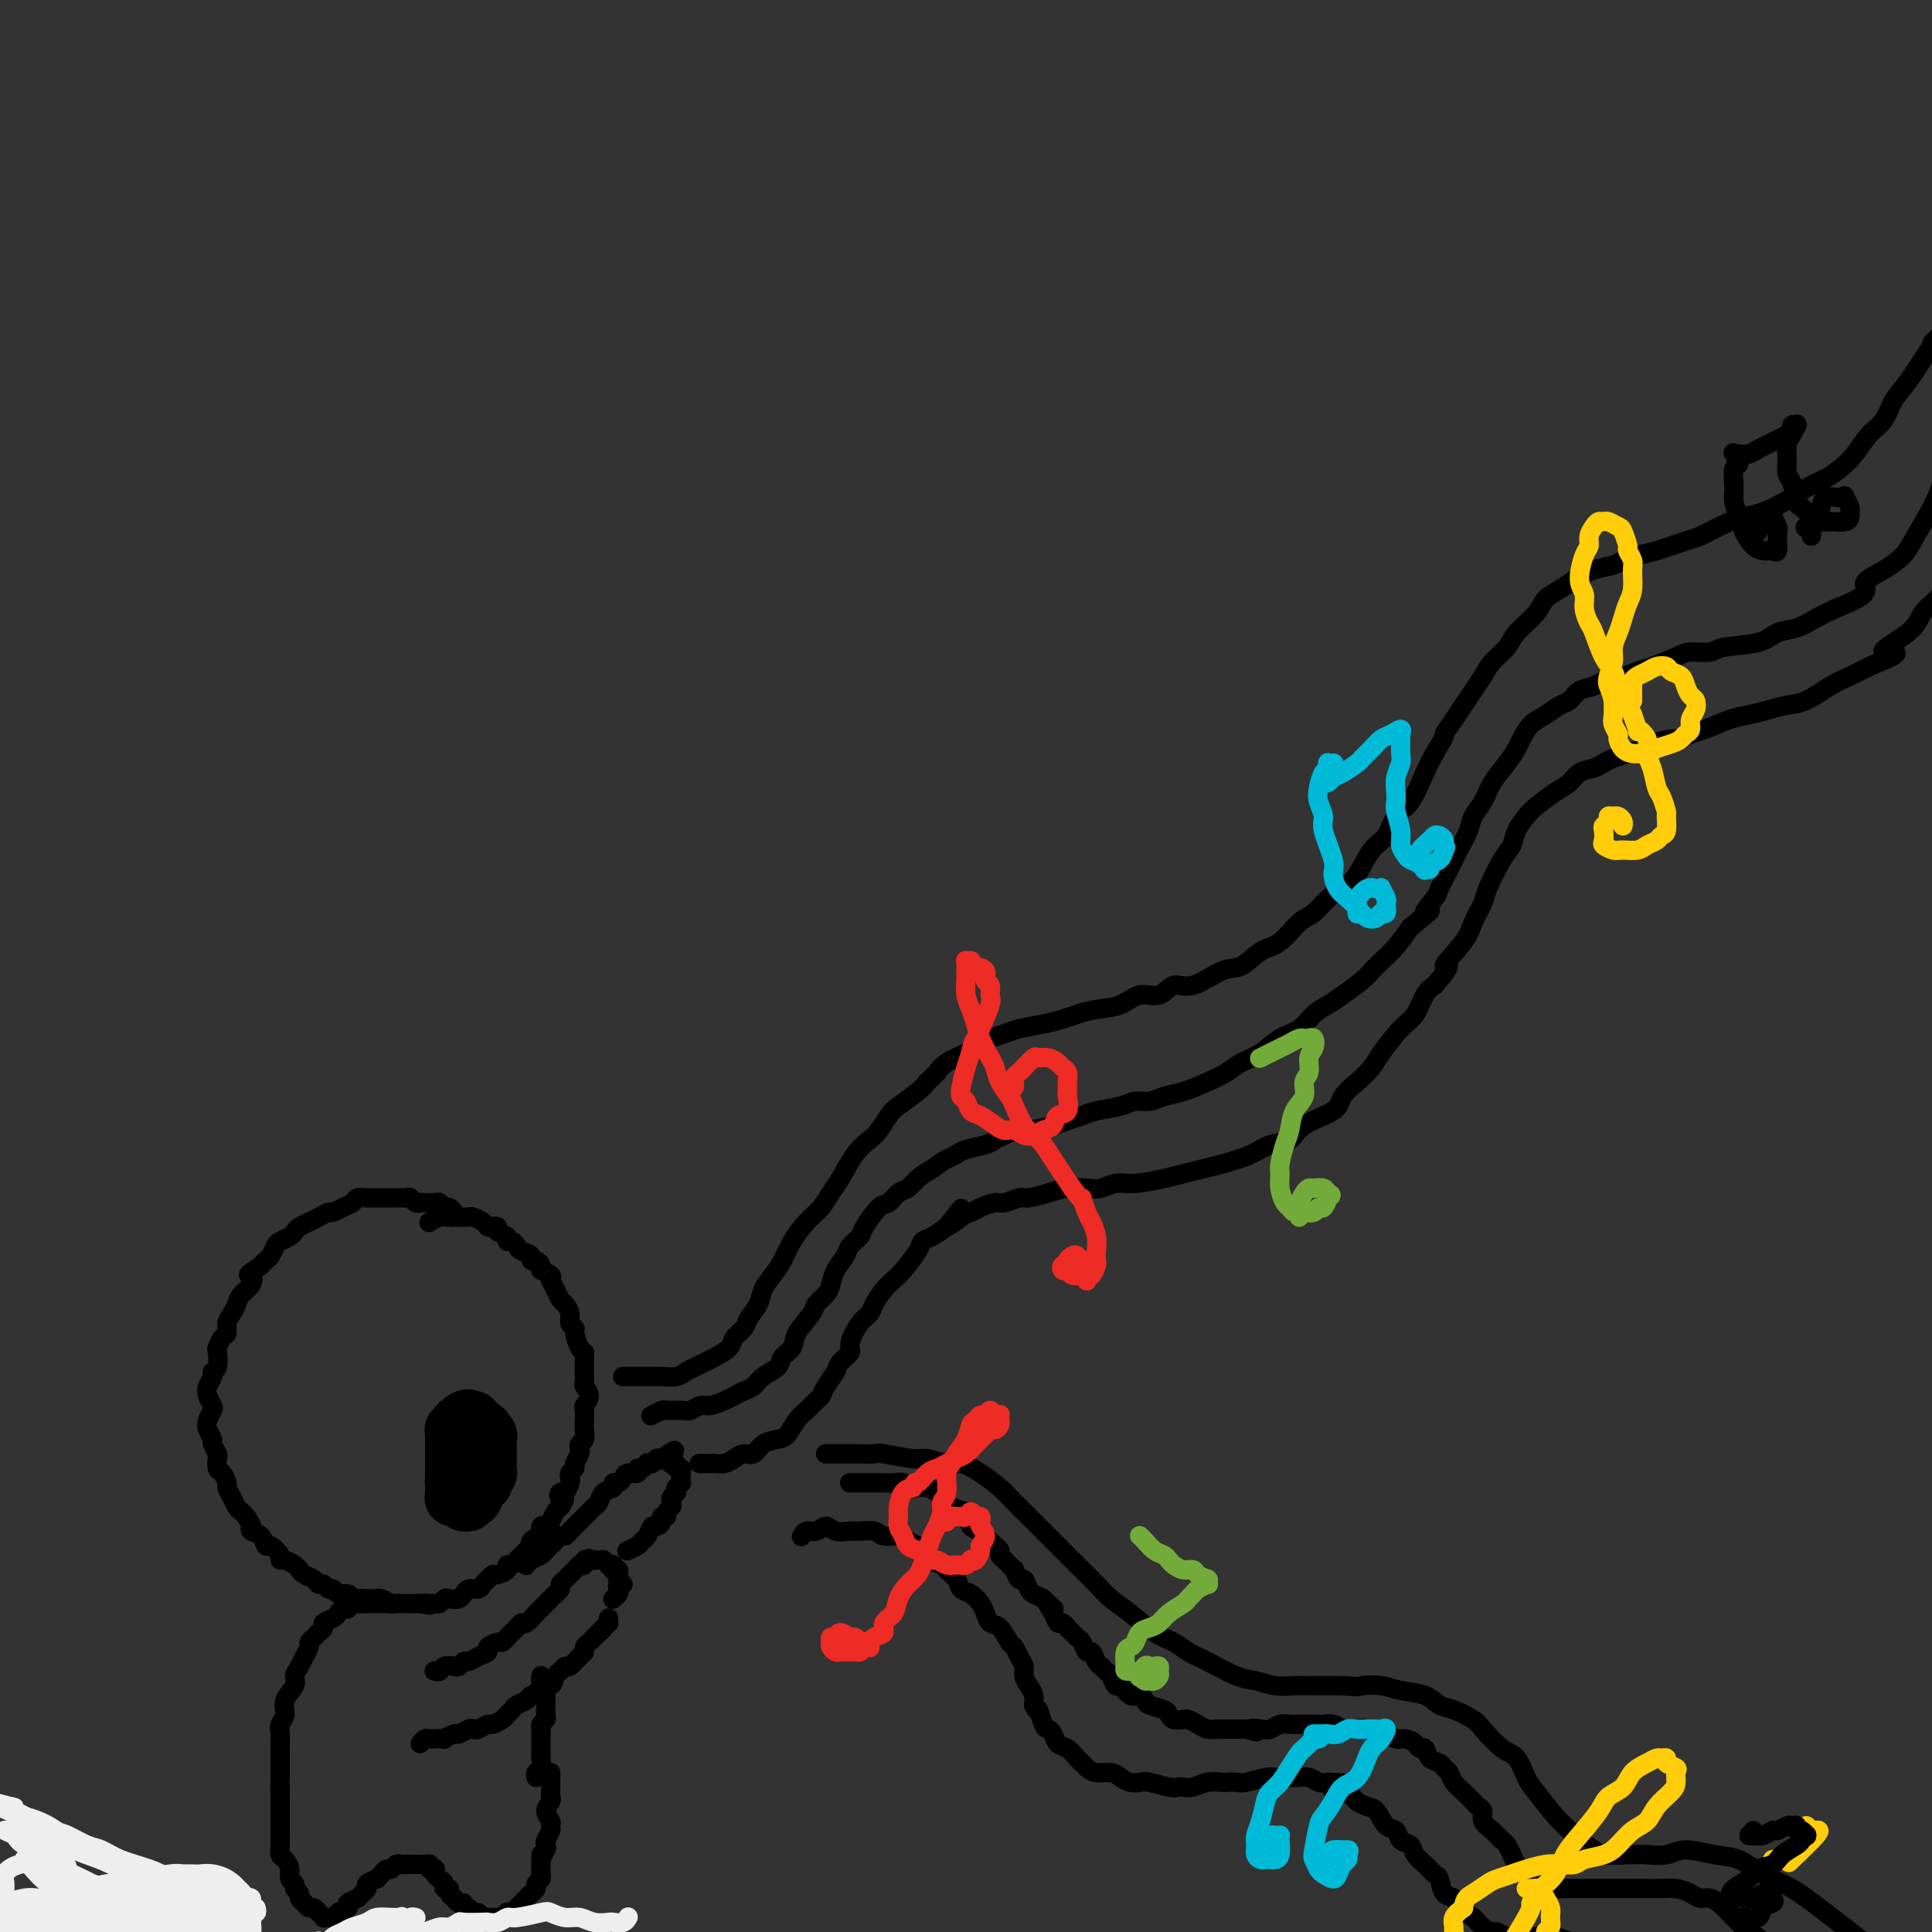 <svg viewBox='0 0 400 400' version='1.1' xmlns='http://www.w3.org/2000/svg' xmlns:xlink='http://www.w3.org/1999/xlink'><rect x="0" y="0" width="400" height="400" fill="#333333" stroke="none"/><g fill='none' stroke='rgb(0,0,0)' stroke-width='4' stroke-linecap='round' stroke-linejoin='round'><path d='M94,251c0.090,0.121 0.180,0.243 0,0c-0.180,-0.243 -0.629,-0.850 -1,-1c-0.371,-0.150 -0.663,0.156 -1,0c-0.337,-0.156 -0.720,-0.773 -1,-1c-0.280,-0.227 -0.456,-0.065 -1,0c-0.544,0.065 -1.455,0.031 -2,0c-0.545,-0.031 -0.722,-0.061 -1,0c-0.278,0.061 -0.656,0.212 -1,0c-0.344,-0.212 -0.654,-0.789 -1,-1c-0.346,-0.211 -0.726,-0.057 -1,0c-0.274,0.057 -0.441,0.015 -1,0c-0.559,-0.015 -1.511,-0.004 -2,0c-0.489,0.004 -0.516,0.000 -1,0c-0.484,-0.000 -1.424,0.003 -2,0c-0.576,-0.003 -0.787,-0.012 -1,0c-0.213,0.012 -0.428,0.046 -1,0c-0.572,-0.046 -1.500,-0.171 -2,0c-0.500,0.171 -0.571,0.637 -1,1c-0.429,0.363 -1.217,0.622 -2,1c-0.783,0.378 -1.561,0.875 -2,1c-0.439,0.125 -0.537,-0.121 -1,0c-0.463,0.121 -1.289,0.610 -2,1c-0.711,0.390 -1.308,0.682 -2,1c-0.692,0.318 -1.481,0.661 -2,1c-0.519,0.339 -0.769,0.672 -1,1c-0.231,0.328 -0.443,0.651 -1,1c-0.557,0.349 -1.459,0.723 -2,1c-0.541,0.277 -0.722,0.456 -1,1c-0.278,0.544 -0.652,1.454 -1,2c-0.348,0.546 -0.671,0.727 -1,1c-0.329,0.273 -0.665,0.636 -1,1'/><path d='M54,262c-3.576,2.523 -2.516,1.831 -2,2c0.516,0.169 0.488,1.200 0,2c-0.488,0.800 -1.436,1.370 -2,2c-0.564,0.630 -0.742,1.319 -1,2c-0.258,0.681 -0.595,1.353 -1,2c-0.405,0.647 -0.879,1.271 -1,2c-0.121,0.729 0.112,1.565 0,2c-0.112,0.435 -0.570,0.470 -1,1c-0.430,0.530 -0.832,1.556 -1,2c-0.168,0.444 -0.101,0.307 0,1c0.101,0.693 0.236,2.216 0,3c-0.236,0.784 -0.844,0.830 -1,1c-0.156,0.170 0.141,0.464 0,1c-0.141,0.536 -0.721,1.312 -1,2c-0.279,0.688 -0.258,1.286 0,2c0.258,0.714 0.753,1.543 1,2c0.247,0.457 0.247,0.541 0,1c-0.247,0.459 -0.742,1.293 -1,2c-0.258,0.707 -0.279,1.288 0,2c0.279,0.712 0.859,1.557 1,2c0.141,0.443 -0.156,0.485 0,1c0.156,0.515 0.764,1.504 1,2c0.236,0.496 0.101,0.499 0,1c-0.101,0.501 -0.168,1.499 0,2c0.168,0.501 0.570,0.505 1,1c0.430,0.495 0.889,1.480 1,2c0.111,0.520 -0.125,0.573 0,1c0.125,0.427 0.611,1.228 1,2c0.389,0.772 0.682,1.516 1,2c0.318,0.484 0.662,0.710 1,1c0.338,0.290 0.669,0.645 1,1'/><path d='M51,314c1.183,1.946 1.142,1.812 1,2c-0.142,0.188 -0.384,0.698 0,1c0.384,0.302 1.395,0.397 2,1c0.605,0.603 0.805,1.716 1,2c0.195,0.284 0.385,-0.261 1,0c0.615,0.261 1.657,1.327 2,2c0.343,0.673 -0.011,0.954 0,1c0.011,0.046 0.388,-0.143 1,0c0.612,0.143 1.459,0.617 2,1c0.541,0.383 0.775,0.676 1,1c0.225,0.324 0.441,0.679 1,1c0.559,0.321 1.459,0.607 2,1c0.541,0.393 0.721,0.894 1,1c0.279,0.106 0.656,-0.183 1,0c0.344,0.183 0.656,0.837 1,1c0.344,0.163 0.721,-0.167 1,0c0.279,0.167 0.460,0.829 1,1c0.540,0.171 1.440,-0.150 2,0c0.560,0.150 0.780,0.773 1,1c0.220,0.227 0.439,0.060 1,0c0.561,-0.060 1.463,-0.012 2,0c0.537,0.012 0.707,-0.011 1,0c0.293,0.011 0.708,0.055 1,0c0.292,-0.055 0.459,-0.211 1,0c0.541,0.211 1.454,0.789 2,1c0.546,0.211 0.724,0.057 1,0c0.276,-0.057 0.651,-0.015 1,0c0.349,0.015 0.671,0.004 1,0c0.329,-0.004 0.666,-0.001 1,0c0.334,0.001 0.667,0.000 1,0c0.333,-0.000 0.667,-0.000 1,0'/><path d='M87,332c3.427,0.618 1.496,0.162 1,0c-0.496,-0.162 0.444,-0.030 1,0c0.556,0.030 0.730,-0.044 1,0c0.270,0.044 0.637,0.204 1,0c0.363,-0.204 0.724,-0.772 1,-1c0.276,-0.228 0.468,-0.118 1,0c0.532,0.118 1.403,0.243 2,0c0.597,-0.243 0.919,-0.852 1,-1c0.081,-0.148 -0.079,0.167 0,0c0.079,-0.167 0.399,-0.814 1,-1c0.601,-0.186 1.485,0.090 2,0c0.515,-0.090 0.662,-0.545 1,-1c0.338,-0.455 0.869,-0.909 1,-1c0.131,-0.091 -0.137,0.182 0,0c0.137,-0.182 0.681,-0.818 1,-1c0.319,-0.182 0.414,0.092 1,0c0.586,-0.092 1.663,-0.549 2,-1c0.337,-0.451 -0.065,-0.894 0,-1c0.065,-0.106 0.596,0.126 1,0c0.404,-0.126 0.681,-0.611 1,-1c0.319,-0.389 0.682,-0.683 1,-1c0.318,-0.317 0.593,-0.657 1,-1c0.407,-0.343 0.945,-0.688 1,-1c0.055,-0.312 -0.375,-0.591 0,-1c0.375,-0.409 1.553,-0.949 2,-1c0.447,-0.051 0.161,0.386 0,0c-0.161,-0.386 -0.198,-1.595 0,-2c0.198,-0.405 0.630,-0.005 1,0c0.370,0.005 0.676,-0.383 1,-1c0.324,-0.617 0.664,-1.462 1,-2c0.336,-0.538 0.668,-0.769 1,-1'/><path d='M116,312c1.714,-2.396 0.498,-1.885 0,-2c-0.498,-0.115 -0.278,-0.857 0,-1c0.278,-0.143 0.614,0.312 1,0c0.386,-0.312 0.820,-1.392 1,-2c0.180,-0.608 0.104,-0.744 0,-1c-0.104,-0.256 -0.238,-0.632 0,-1c0.238,-0.368 0.847,-0.729 1,-1c0.153,-0.271 -0.151,-0.453 0,-1c0.151,-0.547 0.759,-1.459 1,-2c0.241,-0.541 0.117,-0.711 0,-1c-0.117,-0.289 -0.227,-0.697 0,-1c0.227,-0.303 0.792,-0.500 1,-1c0.208,-0.500 0.061,-1.303 0,-2c-0.061,-0.697 -0.034,-1.290 0,-2c0.034,-0.710 0.076,-1.538 0,-2c-0.076,-0.462 -0.269,-0.557 0,-1c0.269,-0.443 1.000,-1.235 1,-2c-0.000,-0.765 -0.732,-1.504 -1,-2c-0.268,-0.496 -0.071,-0.749 0,-1c0.071,-0.251 0.016,-0.499 0,-1c-0.016,-0.501 0.006,-1.255 0,-2c-0.006,-0.745 -0.039,-1.481 0,-2c0.039,-0.519 0.150,-0.821 0,-1c-0.150,-0.179 -0.561,-0.236 -1,-1c-0.439,-0.764 -0.905,-2.236 -1,-3c-0.095,-0.764 0.182,-0.820 0,-1c-0.182,-0.180 -0.822,-0.485 -1,-1c-0.178,-0.515 0.107,-1.241 0,-2c-0.107,-0.759 -0.606,-1.550 -1,-2c-0.394,-0.450 -0.684,-0.557 -1,-1c-0.316,-0.443 -0.658,-1.221 -1,-2'/><path d='M115,267c-1.188,-2.417 -1.158,-1.958 -1,-2c0.158,-0.042 0.445,-0.585 0,-1c-0.445,-0.415 -1.620,-0.703 -2,-1c-0.380,-0.297 0.035,-0.605 0,-1c-0.035,-0.395 -0.520,-0.879 -1,-1c-0.480,-0.121 -0.954,0.121 -1,0c-0.046,-0.121 0.337,-0.606 0,-1c-0.337,-0.394 -1.395,-0.697 -2,-1c-0.605,-0.303 -0.758,-0.606 -1,-1c-0.242,-0.394 -0.572,-0.880 -1,-1c-0.428,-0.120 -0.955,0.125 -1,0c-0.045,-0.125 0.391,-0.621 0,-1c-0.391,-0.379 -1.609,-0.640 -2,-1c-0.391,-0.360 0.046,-0.818 0,-1c-0.046,-0.182 -0.575,-0.087 -1,0c-0.425,0.087 -0.748,0.167 -1,0c-0.252,-0.167 -0.435,-0.581 -1,-1c-0.565,-0.419 -1.513,-0.844 -2,-1c-0.487,-0.156 -0.514,-0.043 -1,0c-0.486,0.043 -1.430,0.015 -2,0c-0.570,-0.015 -0.766,-0.018 -1,0c-0.234,0.018 -0.506,0.056 -1,0c-0.494,-0.056 -1.210,-0.207 -2,0c-0.790,0.207 -1.654,0.774 -2,1c-0.346,0.226 -0.173,0.113 0,0'/><path d='M81,332c-0.485,0.000 -0.970,0.000 -1,0c-0.030,-0.000 0.397,-0.000 0,0c-0.397,0.000 -1.616,0.000 -2,0c-0.384,-0.000 0.066,-0.001 0,0c-0.066,0.001 -0.649,0.004 -1,0c-0.351,-0.004 -0.472,-0.015 -1,0c-0.528,0.015 -1.465,0.056 -2,0c-0.535,-0.056 -0.668,-0.208 -1,0c-0.332,0.208 -0.861,0.777 -1,1c-0.139,0.223 0.113,0.101 0,0c-0.113,-0.101 -0.590,-0.182 -1,0c-0.410,0.182 -0.754,0.626 -1,1c-0.246,0.374 -0.394,0.677 -1,1c-0.606,0.323 -1.669,0.664 -2,1c-0.331,0.336 0.070,0.667 0,1c-0.070,0.333 -0.610,0.670 -1,1c-0.390,0.330 -0.629,0.655 -1,1c-0.371,0.345 -0.874,0.712 -1,1c-0.126,0.288 0.126,0.499 0,1c-0.126,0.501 -0.630,1.292 -1,2c-0.370,0.708 -0.606,1.334 -1,2c-0.394,0.666 -0.947,1.372 -1,2c-0.053,0.628 0.392,1.179 0,2c-0.392,0.821 -1.622,1.911 -2,3c-0.378,1.089 0.095,2.176 0,3c-0.095,0.824 -0.757,1.384 -1,2c-0.243,0.616 -0.065,1.289 0,2c0.065,0.711 0.017,1.458 0,2c-0.017,0.542 -0.005,0.877 0,2c0.005,1.123 0.001,3.035 0,4c-0.001,0.965 -0.001,0.982 0,1'/><path d='M58,368c-0.155,2.831 -0.041,1.909 0,2c0.041,0.091 0.011,1.194 0,2c-0.011,0.806 -0.003,1.314 0,2c0.003,0.686 0.001,1.548 0,2c-0.001,0.452 -0.001,0.492 0,1c0.001,0.508 0.003,1.483 0,2c-0.003,0.517 -0.011,0.575 0,1c0.011,0.425 0.040,1.217 0,2c-0.040,0.783 -0.150,1.558 0,2c0.150,0.442 0.561,0.552 1,1c0.439,0.448 0.906,1.233 1,2c0.094,0.767 -0.186,1.515 0,2c0.186,0.485 0.838,0.709 1,1c0.162,0.291 -0.168,0.651 0,1c0.168,0.349 0.833,0.686 1,1c0.167,0.314 -0.163,0.605 0,1c0.163,0.395 0.818,0.895 1,1c0.182,0.105 -0.110,-0.183 0,0c0.110,0.183 0.622,0.837 1,1c0.378,0.163 0.622,-0.167 1,0c0.378,0.167 0.889,0.829 1,1c0.111,0.171 -0.177,-0.150 0,0c0.177,0.150 0.818,0.772 1,1c0.182,0.228 -0.096,0.061 0,0c0.096,-0.061 0.566,-0.015 1,0c0.434,0.015 0.834,0.000 1,0c0.166,-0.000 0.100,0.014 0,0c-0.100,-0.014 -0.233,-0.055 0,0c0.233,0.055 0.832,0.207 1,0c0.168,-0.207 -0.095,-0.773 0,-1c0.095,-0.227 0.547,-0.113 1,0'/><path d='M71,396c0.837,-0.394 0.931,-0.879 1,-1c0.069,-0.121 0.114,0.122 0,0c-0.114,-0.122 -0.386,-0.610 0,-1c0.386,-0.390 1.432,-0.683 2,-1c0.568,-0.317 0.659,-0.659 1,-1c0.341,-0.341 0.931,-0.683 1,-1c0.069,-0.317 -0.385,-0.611 0,-1c0.385,-0.389 1.609,-0.874 2,-1c0.391,-0.126 -0.050,0.106 0,0c0.050,-0.106 0.591,-0.550 1,-1c0.409,-0.450 0.687,-0.905 1,-1c0.313,-0.095 0.661,0.171 1,0c0.339,-0.171 0.668,-0.778 1,-1c0.332,-0.222 0.667,-0.060 1,0c0.333,0.060 0.663,0.016 1,0c0.337,-0.016 0.682,-0.004 1,0c0.318,0.004 0.611,0.000 1,0c0.389,-0.000 0.874,0.004 1,0c0.126,-0.004 -0.106,-0.015 0,0c0.106,0.015 0.550,0.056 1,0c0.450,-0.056 0.904,-0.208 1,0c0.096,0.208 -0.168,0.777 0,1c0.168,0.223 0.767,0.101 1,0c0.233,-0.101 0.100,-0.181 0,0c-0.100,0.181 -0.166,0.622 0,1c0.166,0.378 0.566,0.693 1,1c0.434,0.307 0.904,0.607 1,1c0.096,0.393 -0.180,0.878 0,1c0.180,0.122 0.818,-0.121 1,0c0.182,0.121 -0.091,0.606 0,1c0.091,0.394 0.545,0.697 1,1'/><path d='M94,393c0.730,1.018 0.055,0.061 0,0c-0.055,-0.061 0.510,0.772 1,1c0.490,0.228 0.905,-0.150 1,0c0.095,0.150 -0.129,0.829 0,1c0.129,0.171 0.612,-0.164 1,0c0.388,0.164 0.682,0.829 1,1c0.318,0.171 0.658,-0.150 1,0c0.342,0.150 0.684,0.772 1,1c0.316,0.228 0.606,0.061 1,0c0.394,-0.061 0.893,-0.015 1,0c0.107,0.015 -0.178,0.000 0,0c0.178,-0.000 0.817,0.014 1,0c0.183,-0.014 -0.092,-0.055 0,0c0.092,0.055 0.551,0.207 1,0c0.449,-0.207 0.890,-0.772 1,-1c0.110,-0.228 -0.110,-0.118 0,0c0.110,0.118 0.550,0.243 1,0c0.450,-0.243 0.909,-0.854 1,-1c0.091,-0.146 -0.187,0.172 0,0c0.187,-0.172 0.837,-0.834 1,-1c0.163,-0.166 -0.163,0.163 0,0c0.163,-0.163 0.813,-0.817 1,-1c0.187,-0.183 -0.090,0.106 0,0c0.090,-0.106 0.546,-0.606 1,-1c0.454,-0.394 0.906,-0.683 1,-1c0.094,-0.317 -0.171,-0.662 0,-1c0.171,-0.338 0.778,-0.668 1,-1c0.222,-0.332 0.060,-0.666 0,-1c-0.060,-0.334 -0.016,-0.667 0,-1c0.016,-0.333 0.005,-0.667 0,-1c-0.005,-0.333 -0.002,-0.667 0,-1'/><path d='M112,385c1.023,-1.881 0.082,-1.085 0,-1c-0.082,0.085 0.696,-0.541 1,-1c0.304,-0.459 0.135,-0.752 0,-1c-0.135,-0.248 -0.237,-0.450 0,-1c0.237,-0.550 0.813,-1.446 1,-2c0.187,-0.554 -0.017,-0.764 0,-1c0.017,-0.236 0.253,-0.497 0,-1c-0.253,-0.503 -0.996,-1.248 -1,-2c-0.004,-0.752 0.731,-1.511 1,-2c0.269,-0.489 0.072,-0.708 0,-1c-0.072,-0.292 -0.019,-0.656 0,-1c0.019,-0.344 0.005,-0.667 0,-1c-0.005,-0.333 -0.001,-0.677 0,-1c0.001,-0.323 0.000,-0.625 0,-1c-0.000,-0.375 -0.000,-0.821 0,-1c0.000,-0.179 0.000,-0.089 0,0'/><path d='M87,361c0.322,-0.422 0.645,-0.844 1,-1c0.355,-0.156 0.743,-0.046 1,0c0.257,0.046 0.382,0.027 1,0c0.618,-0.027 1.727,-0.064 2,0c0.273,0.064 -0.292,0.227 0,0c0.292,-0.227 1.439,-0.844 2,-1c0.561,-0.156 0.536,0.150 1,0c0.464,-0.150 1.419,-0.757 2,-1c0.581,-0.243 0.789,-0.121 1,0c0.211,0.121 0.423,0.240 1,0c0.577,-0.240 1.517,-0.838 2,-1c0.483,-0.162 0.510,0.111 1,0c0.490,-0.111 1.445,-0.607 2,-1c0.555,-0.393 0.711,-0.683 1,-1c0.289,-0.317 0.712,-0.662 1,-1c0.288,-0.338 0.439,-0.669 1,-1c0.561,-0.331 1.530,-0.661 2,-1c0.470,-0.339 0.441,-0.686 1,-1c0.559,-0.314 1.708,-0.594 2,-1c0.292,-0.406 -0.272,-0.936 0,-1c0.272,-0.064 1.381,0.338 2,0c0.619,-0.338 0.747,-1.418 1,-2c0.253,-0.582 0.632,-0.667 1,-1c0.368,-0.333 0.725,-0.915 1,-1c0.275,-0.085 0.469,0.328 1,0c0.531,-0.328 1.399,-1.397 2,-2c0.601,-0.603 0.934,-0.739 1,-1c0.066,-0.261 -0.136,-0.647 0,-1c0.136,-0.353 0.610,-0.672 1,-1c0.390,-0.328 0.695,-0.664 1,-1'/><path d='M123,339c3.121,-2.813 1.425,-1.346 1,-1c-0.425,0.346 0.422,-0.429 1,-1c0.578,-0.571 0.887,-0.936 1,-1c0.113,-0.064 0.030,0.175 0,0c-0.030,-0.175 -0.009,-0.764 0,-1c0.009,-0.236 0.004,-0.118 0,0'/><path d='M90,346c-0.097,-0.030 -0.195,-0.059 0,0c0.195,0.059 0.682,0.208 1,0c0.318,-0.208 0.466,-0.773 1,-1c0.534,-0.227 1.455,-0.116 2,0c0.545,0.116 0.714,0.238 1,0c0.286,-0.238 0.688,-0.837 1,-1c0.312,-0.163 0.535,0.110 1,0c0.465,-0.110 1.171,-0.603 2,-1c0.829,-0.397 1.780,-0.698 2,-1c0.220,-0.302 -0.292,-0.606 0,-1c0.292,-0.394 1.388,-0.879 2,-1c0.612,-0.121 0.742,0.121 1,0c0.258,-0.121 0.645,-0.605 1,-1c0.355,-0.395 0.677,-0.702 1,-1c0.323,-0.298 0.646,-0.587 1,-1c0.354,-0.413 0.739,-0.951 1,-1c0.261,-0.049 0.399,0.390 1,0c0.601,-0.390 1.667,-1.610 2,-2c0.333,-0.390 -0.066,0.050 0,0c0.066,-0.050 0.596,-0.591 1,-1c0.404,-0.409 0.682,-0.687 1,-1c0.318,-0.313 0.676,-0.661 1,-1c0.324,-0.339 0.613,-0.669 1,-1c0.387,-0.331 0.873,-0.662 1,-1c0.127,-0.338 -0.106,-0.683 0,-1c0.106,-0.317 0.549,-0.606 1,-1c0.451,-0.394 0.908,-0.893 1,-1c0.092,-0.107 -0.182,0.177 0,0c0.182,-0.177 0.818,-0.817 1,-1c0.182,-0.183 -0.091,0.091 0,0c0.091,-0.091 0.545,-0.545 1,-1'/><path d='M120,324c3.183,-2.724 1.641,-0.534 1,0c-0.641,0.534 -0.379,-0.589 0,-1c0.379,-0.411 0.876,-0.110 1,0c0.124,0.110 -0.124,0.030 0,0c0.124,-0.030 0.621,-0.009 1,0c0.379,0.009 0.642,0.006 1,0c0.358,-0.006 0.813,-0.015 1,0c0.187,0.015 0.106,0.056 0,0c-0.106,-0.056 -0.238,-0.207 0,0c0.238,0.207 0.848,0.774 1,1c0.152,0.226 -0.152,0.112 0,0c0.152,-0.112 0.759,-0.223 1,0c0.241,0.223 0.116,0.780 0,1c-0.116,0.220 -0.222,0.101 0,0c0.222,-0.101 0.774,-0.186 1,0c0.226,0.186 0.127,0.641 0,1c-0.127,0.359 -0.282,0.621 0,1c0.282,0.379 1.000,0.876 1,1c0.000,0.124 -0.718,-0.124 -1,0c-0.282,0.124 -0.127,0.621 0,1c0.127,0.379 0.227,0.641 0,1c-0.227,0.359 -0.779,0.817 -1,1c-0.221,0.183 -0.110,0.092 0,0'/><path d='M112,347c-0.008,0.024 -0.016,0.048 0,0c0.016,-0.048 0.057,-0.169 0,0c-0.057,0.169 -0.211,0.628 0,1c0.211,0.372 0.789,0.658 1,1c0.211,0.342 0.056,0.739 0,1c-0.056,0.261 -0.014,0.384 0,1c0.014,0.616 -0.000,1.723 0,2c0.000,0.277 0.014,-0.277 0,0c-0.014,0.277 -0.056,1.384 0,2c0.056,0.616 0.211,0.743 0,1c-0.211,0.257 -0.789,0.646 -1,1c-0.211,0.354 -0.057,0.672 0,1c0.057,0.328 0.015,0.666 0,1c-0.015,0.334 -0.004,0.666 0,1c0.004,0.334 0.002,0.671 0,1c-0.002,0.329 -0.004,0.651 0,1c0.004,0.349 0.015,0.724 0,1c-0.015,0.276 -0.057,0.452 0,1c0.057,0.548 0.211,1.466 0,2c-0.211,0.534 -0.788,0.682 -1,1c-0.212,0.318 -0.061,0.805 0,1c0.061,0.195 0.030,0.097 0,0'/><path d='M109,324c-0.059,0.089 -0.118,0.179 0,0c0.118,-0.179 0.413,-0.625 1,-1c0.587,-0.375 1.467,-0.679 2,-1c0.533,-0.321 0.720,-0.660 1,-1c0.280,-0.340 0.652,-0.683 1,-1c0.348,-0.317 0.671,-0.610 1,-1c0.329,-0.390 0.665,-0.877 1,-1c0.335,-0.123 0.671,0.118 1,0c0.329,-0.118 0.651,-0.595 1,-1c0.349,-0.405 0.724,-0.737 1,-1c0.276,-0.263 0.454,-0.455 1,-1c0.546,-0.545 1.460,-1.441 2,-2c0.540,-0.559 0.704,-0.781 1,-1c0.296,-0.219 0.723,-0.436 1,-1c0.277,-0.564 0.403,-1.474 1,-2c0.597,-0.526 1.664,-0.667 2,-1c0.336,-0.333 -0.060,-0.859 0,-1c0.060,-0.141 0.576,0.102 1,0c0.424,-0.102 0.757,-0.548 1,-1c0.243,-0.452 0.395,-0.909 1,-1c0.605,-0.091 1.664,0.186 2,0c0.336,-0.186 -0.051,-0.833 0,-1c0.051,-0.167 0.539,0.148 1,0c0.461,-0.148 0.893,-0.758 1,-1c0.107,-0.242 -0.111,-0.118 0,0c0.111,0.118 0.552,0.228 1,0c0.448,-0.228 0.904,-0.793 1,-1c0.096,-0.207 -0.166,-0.056 0,0c0.166,0.056 0.762,0.016 1,0c0.238,-0.016 0.119,-0.008 0,0'/><path d='M137,302c4.576,-3.387 2.015,-0.856 1,0c-1.015,0.856 -0.483,0.037 0,0c0.483,-0.037 0.918,0.707 1,1c0.082,0.293 -0.188,0.135 0,0c0.188,-0.135 0.835,-0.247 1,0c0.165,0.247 -0.152,0.854 0,1c0.152,0.146 0.772,-0.167 1,0c0.228,0.167 0.062,0.815 0,1c-0.062,0.185 -0.020,-0.091 0,0c0.020,0.091 0.019,0.550 0,1c-0.019,0.450 -0.057,0.890 0,1c0.057,0.110 0.208,-0.111 0,0c-0.208,0.111 -0.774,0.555 -1,1c-0.226,0.445 -0.112,0.893 0,1c0.112,0.107 0.222,-0.126 0,0c-0.222,0.126 -0.776,0.612 -1,1c-0.224,0.388 -0.116,0.678 0,1c0.116,0.322 0.242,0.677 0,1c-0.242,0.323 -0.852,0.612 -1,1c-0.148,0.388 0.168,0.873 0,1c-0.168,0.127 -0.818,-0.103 -1,0c-0.182,0.103 0.106,0.538 0,1c-0.106,0.462 -0.604,0.950 -1,1c-0.396,0.050 -0.688,-0.337 -1,0c-0.312,0.337 -0.644,1.397 -1,2c-0.356,0.603 -0.734,0.749 -1,1c-0.266,0.251 -0.418,0.606 -1,1c-0.582,0.394 -1.595,0.827 -2,1c-0.405,0.173 -0.203,0.087 0,0'/></g>
<g fill='none' stroke='rgb(0,0,0)' stroke-width='12' stroke-linecap='round' stroke-linejoin='round'><path d='M98,297c0.122,-0.422 0.244,-0.844 0,-1c-0.244,-0.156 -0.854,-0.045 -1,0c-0.146,0.045 0.172,0.025 0,0c-0.172,-0.025 -0.835,-0.056 -1,0c-0.165,0.056 0.166,0.197 0,0c-0.166,-0.197 -0.829,-0.732 -1,-1c-0.171,-0.268 0.150,-0.269 0,0c-0.150,0.269 -0.772,0.807 -1,1c-0.228,0.193 -0.061,0.042 0,0c0.061,-0.042 0.016,0.026 0,0c-0.016,-0.026 -0.004,-0.148 0,0c0.004,0.148 0.001,0.564 0,1c-0.001,0.436 -0.000,0.891 0,1c0.000,0.109 0.000,-0.129 0,0c-0.000,0.129 -0.000,0.626 0,1c0.000,0.374 0.000,0.626 0,1c-0.000,0.374 -0.000,0.870 0,1c0.000,0.130 0.000,-0.105 0,0c-0.000,0.105 -0.000,0.549 0,1c0.000,0.451 0.000,0.909 0,1c-0.000,0.091 -0.000,-0.186 0,0c0.000,0.186 0.000,0.834 0,1c-0.000,0.166 -0.000,-0.149 0,0c0.000,0.149 0.000,0.762 0,1c-0.000,0.238 -0.000,0.103 0,0c0.000,-0.103 0.000,-0.172 0,0c-0.000,0.172 -0.000,0.586 0,1'/><path d='M94,306c-0.155,1.642 -0.041,0.248 0,0c0.041,-0.248 0.011,0.651 0,1c-0.011,0.349 -0.003,0.150 0,0c0.003,-0.150 0.001,-0.250 0,0c-0.001,0.250 -0.000,0.851 0,1c0.000,0.149 0.000,-0.152 0,0c-0.000,0.152 -0.001,0.759 0,1c0.001,0.241 0.004,0.117 0,0c-0.004,-0.117 -0.016,-0.229 0,0c0.016,0.229 0.061,0.797 0,1c-0.061,0.203 -0.226,0.040 0,0c0.226,-0.040 0.844,0.041 1,0c0.156,-0.041 -0.151,-0.206 0,0c0.151,0.206 0.759,0.784 1,1c0.241,0.216 0.116,0.072 0,0c-0.116,-0.072 -0.224,-0.072 0,0c0.224,0.072 0.778,0.216 1,0c0.222,-0.216 0.112,-0.794 0,-1c-0.112,-0.206 -0.226,-0.041 0,0c0.226,0.041 0.792,-0.041 1,0c0.208,0.041 0.059,0.204 0,0c-0.059,-0.204 -0.026,-0.776 0,-1c0.026,-0.224 0.045,-0.099 0,0c-0.045,0.099 -0.156,0.171 0,0c0.156,-0.171 0.578,-0.586 1,-1'/><path d='M99,308c0.405,-0.400 -0.084,0.099 0,0c0.084,-0.099 0.740,-0.796 1,-1c0.260,-0.204 0.122,0.086 0,0c-0.122,-0.086 -0.229,-0.549 0,-1c0.229,-0.451 0.793,-0.890 1,-1c0.207,-0.110 0.055,0.110 0,0c-0.055,-0.110 -0.015,-0.550 0,-1c0.015,-0.450 0.004,-0.909 0,-1c-0.004,-0.091 -0.001,0.187 0,0c0.001,-0.187 0.000,-0.839 0,-1c-0.000,-0.161 -0.000,0.168 0,0c0.000,-0.168 0.000,-0.832 0,-1c-0.000,-0.168 -0.000,0.162 0,0c0.000,-0.162 0.000,-0.814 0,-1c-0.000,-0.186 -0.000,0.095 0,0c0.000,-0.095 0.001,-0.565 0,-1c-0.001,-0.435 -0.004,-0.833 0,-1c0.004,-0.167 0.015,-0.101 0,0c-0.015,0.101 -0.055,0.237 0,0c0.055,-0.237 0.207,-0.847 0,-1c-0.207,-0.153 -0.772,0.151 -1,0c-0.228,-0.151 -0.117,-0.759 0,-1c0.117,-0.241 0.241,-0.116 0,0c-0.241,0.116 -0.849,0.224 -1,0c-0.151,-0.224 0.153,-0.778 0,-1c-0.153,-0.222 -0.763,-0.111 -1,0c-0.237,0.111 -0.102,0.222 0,0c0.102,-0.222 0.172,-0.778 0,-1c-0.172,-0.222 -0.586,-0.111 -1,0'/><path d='M97,294c-0.555,-0.765 0.058,-0.177 0,0c-0.058,0.177 -0.786,-0.058 -1,0c-0.214,0.058 0.087,0.407 0,1c-0.087,0.593 -0.562,1.429 -1,2c-0.438,0.571 -0.839,0.877 -1,1c-0.161,0.123 -0.080,0.061 0,0'/></g>
<g fill='none' stroke='rgb(0,0,0)' stroke-width='4' stroke-linecap='round' stroke-linejoin='round'><path d='M129,285c-0.065,0.000 -0.129,0.000 0,0c0.129,-0.000 0.453,-0.000 1,0c0.547,0.000 1.319,0.001 2,0c0.681,-0.001 1.270,-0.003 2,0c0.730,0.003 1.599,0.012 2,0c0.401,-0.012 0.334,-0.045 1,0c0.666,0.045 2.064,0.168 3,0c0.936,-0.168 1.410,-0.625 2,-1c0.590,-0.375 1.295,-0.667 2,-1c0.705,-0.333 1.411,-0.708 2,-1c0.589,-0.292 1.060,-0.500 2,-1c0.940,-0.500 2.350,-1.292 3,-2c0.650,-0.708 0.541,-1.333 1,-2c0.459,-0.667 1.488,-1.375 2,-2c0.512,-0.625 0.507,-1.167 1,-2c0.493,-0.833 1.482,-1.958 2,-3c0.518,-1.042 0.564,-2.001 1,-3c0.436,-0.999 1.261,-2.038 2,-3c0.739,-0.962 1.391,-1.847 2,-3c0.609,-1.153 1.173,-2.575 2,-4c0.827,-1.425 1.915,-2.853 3,-4c1.085,-1.147 2.167,-2.012 3,-3c0.833,-0.988 1.416,-2.098 2,-3c0.584,-0.902 1.168,-1.597 2,-3c0.832,-1.403 1.912,-3.516 3,-5c1.088,-1.484 2.186,-2.341 3,-3c0.814,-0.659 1.345,-1.121 2,-2c0.655,-0.879 1.433,-2.174 2,-3c0.567,-0.826 0.922,-1.184 2,-2c1.078,-0.816 2.879,-2.090 4,-3c1.121,-0.910 1.560,-1.455 2,-2'/><path d='M192,224c2.706,-2.677 1.970,-1.869 2,-2c0.030,-0.131 0.826,-1.201 2,-2c1.174,-0.799 2.724,-1.327 4,-2c1.276,-0.673 2.277,-1.490 3,-2c0.723,-0.510 1.170,-0.714 2,-1c0.830,-0.286 2.045,-0.654 3,-1c0.955,-0.346 1.650,-0.670 3,-1c1.350,-0.330 3.354,-0.664 5,-1c1.646,-0.336 2.932,-0.672 4,-1c1.068,-0.328 1.917,-0.646 3,-1c1.083,-0.354 2.400,-0.744 4,-1c1.600,-0.256 3.482,-0.377 5,-1c1.518,-0.623 2.671,-1.747 4,-2c1.329,-0.253 2.833,0.366 4,0c1.167,-0.366 1.995,-1.716 3,-2c1.005,-0.284 2.186,0.498 4,0c1.814,-0.498 4.260,-2.277 6,-3c1.740,-0.723 2.773,-0.391 4,-1c1.227,-0.609 2.649,-2.159 4,-3c1.351,-0.841 2.630,-0.973 4,-2c1.370,-1.027 2.831,-2.947 4,-4c1.169,-1.053 2.045,-1.237 3,-2c0.955,-0.763 1.989,-2.103 3,-3c1.011,-0.897 1.999,-1.350 3,-2c1.001,-0.650 2.014,-1.497 3,-3c0.986,-1.503 1.944,-3.662 3,-5c1.056,-1.338 2.208,-1.856 3,-3c0.792,-1.144 1.223,-2.915 2,-4c0.777,-1.085 1.902,-1.484 3,-3c1.098,-1.516 2.171,-4.147 3,-6c0.829,-1.853 1.415,-2.926 2,-4'/><path d='M297,156c2.823,-4.617 1.882,-3.659 2,-4c0.118,-0.341 1.296,-1.981 2,-3c0.704,-1.019 0.935,-1.416 2,-3c1.065,-1.584 2.965,-4.356 4,-6c1.035,-1.644 1.207,-2.159 2,-3c0.793,-0.841 2.208,-2.007 3,-3c0.792,-0.993 0.963,-1.813 2,-3c1.037,-1.187 2.941,-2.742 4,-4c1.059,-1.258 1.275,-2.221 2,-3c0.725,-0.779 1.961,-1.374 3,-2c1.039,-0.626 1.881,-1.281 3,-2c1.119,-0.719 2.516,-1.501 4,-2c1.484,-0.499 3.055,-0.715 4,-1c0.945,-0.285 1.263,-0.639 2,-1c0.737,-0.361 1.893,-0.729 3,-1c1.107,-0.271 2.166,-0.444 4,-1c1.834,-0.556 4.445,-1.495 6,-2c1.555,-0.505 2.055,-0.576 3,-1c0.945,-0.424 2.334,-1.202 4,-2c1.666,-0.798 3.608,-1.617 5,-2c1.392,-0.383 2.235,-0.328 4,-1c1.765,-0.672 4.454,-2.069 6,-3c1.546,-0.931 1.950,-1.397 3,-2c1.050,-0.603 2.746,-1.343 4,-2c1.254,-0.657 2.064,-1.232 3,-2c0.936,-0.768 1.996,-1.729 3,-3c1.004,-1.271 1.951,-2.852 3,-4c1.049,-1.148 2.199,-1.865 3,-3c0.801,-1.135 1.254,-2.690 2,-4c0.746,-1.310 1.785,-2.374 3,-4c1.215,-1.626 2.608,-3.813 4,-6'/><path d='M399,73c3.325,-4.341 1.139,-2.195 1,-2c-0.139,0.195 1.770,-1.563 3,-3c1.230,-1.437 1.780,-2.553 2,-3c0.220,-0.447 0.110,-0.223 0,0'/><path d='M135,293c-0.217,0.114 -0.434,0.228 0,0c0.434,-0.228 1.520,-0.797 2,-1c0.480,-0.203 0.354,-0.039 1,0c0.646,0.039 2.064,-0.045 3,0c0.936,0.045 1.392,0.219 2,0c0.608,-0.219 1.370,-0.832 2,-1c0.630,-0.168 1.128,0.111 2,0c0.872,-0.111 2.119,-0.610 3,-1c0.881,-0.390 1.396,-0.671 2,-1c0.604,-0.329 1.298,-0.707 2,-1c0.702,-0.293 1.411,-0.501 2,-1c0.589,-0.499 1.059,-1.290 2,-2c0.941,-0.710 2.354,-1.338 3,-2c0.646,-0.662 0.525,-1.356 1,-2c0.475,-0.644 1.545,-1.236 2,-2c0.455,-0.764 0.293,-1.698 1,-3c0.707,-1.302 2.282,-2.970 3,-4c0.718,-1.030 0.578,-1.420 1,-2c0.422,-0.580 1.407,-1.348 2,-2c0.593,-0.652 0.793,-1.186 1,-2c0.207,-0.814 0.421,-1.906 1,-3c0.579,-1.094 1.524,-2.188 2,-3c0.476,-0.812 0.484,-1.340 1,-2c0.516,-0.660 1.542,-1.452 2,-2c0.458,-0.548 0.349,-0.853 1,-2c0.651,-1.147 2.060,-3.136 3,-4c0.940,-0.864 1.409,-0.602 2,-1c0.591,-0.398 1.303,-1.457 2,-2c0.697,-0.543 1.380,-0.569 2,-1c0.620,-0.431 1.177,-1.266 2,-2c0.823,-0.734 1.911,-1.367 3,-2'/><path d='M193,242c2.277,-1.643 2.469,-1.750 3,-2c0.531,-0.250 1.401,-0.644 2,-1c0.599,-0.356 0.927,-0.674 2,-1c1.073,-0.326 2.889,-0.661 4,-1c1.111,-0.339 1.515,-0.682 2,-1c0.485,-0.318 1.049,-0.610 2,-1c0.951,-0.390 2.289,-0.878 3,-1c0.711,-0.122 0.796,0.122 2,0c1.204,-0.122 3.526,-0.610 5,-1c1.474,-0.390 2.099,-0.683 3,-1c0.901,-0.317 2.079,-0.658 3,-1c0.921,-0.342 1.586,-0.683 3,-1c1.414,-0.317 3.577,-0.609 5,-1c1.423,-0.391 2.106,-0.881 3,-1c0.894,-0.119 2.000,0.134 3,0c1.000,-0.134 1.894,-0.655 3,-1c1.106,-0.345 2.424,-0.514 4,-1c1.576,-0.486 3.411,-1.289 5,-2c1.589,-0.711 2.932,-1.330 4,-2c1.068,-0.670 1.860,-1.390 3,-2c1.140,-0.610 2.626,-1.108 4,-2c1.374,-0.892 2.635,-2.177 4,-3c1.365,-0.823 2.834,-1.183 4,-2c1.166,-0.817 2.028,-2.092 3,-3c0.972,-0.908 2.055,-1.450 3,-2c0.945,-0.550 1.750,-1.108 3,-2c1.250,-0.892 2.943,-2.117 4,-3c1.057,-0.883 1.479,-1.422 2,-2c0.521,-0.578 1.140,-1.194 2,-2c0.860,-0.806 1.960,-1.802 3,-3c1.040,-1.198 2.020,-2.599 3,-4'/><path d='M292,192c6.446,-5.157 3.561,-3.050 3,-3c-0.561,0.050 1.202,-1.957 2,-3c0.798,-1.043 0.633,-1.122 1,-2c0.367,-0.878 1.267,-2.555 2,-4c0.733,-1.445 1.297,-2.658 2,-4c0.703,-1.342 1.543,-2.813 2,-4c0.457,-1.187 0.532,-2.090 1,-3c0.468,-0.910 1.329,-1.828 2,-3c0.671,-1.172 1.152,-2.597 2,-4c0.848,-1.403 2.064,-2.784 3,-4c0.936,-1.216 1.591,-2.266 2,-3c0.409,-0.734 0.571,-1.151 1,-2c0.429,-0.849 1.126,-2.129 2,-3c0.874,-0.871 1.927,-1.331 3,-2c1.073,-0.669 2.168,-1.546 3,-2c0.832,-0.454 1.401,-0.485 2,-1c0.599,-0.515 1.228,-1.514 2,-2c0.772,-0.486 1.688,-0.458 3,-1c1.312,-0.542 3.020,-1.654 4,-2c0.980,-0.346 1.233,0.075 2,0c0.767,-0.075 2.047,-0.646 3,-1c0.953,-0.354 1.577,-0.490 3,-1c1.423,-0.510 3.644,-1.392 5,-2c1.356,-0.608 1.846,-0.940 3,-1c1.154,-0.060 2.972,0.154 4,0c1.028,-0.154 1.264,-0.674 3,-1c1.736,-0.326 4.971,-0.458 7,-1c2.029,-0.542 2.853,-1.496 4,-2c1.147,-0.504 2.616,-0.559 4,-1c1.384,-0.441 2.681,-1.269 4,-2c1.319,-0.731 2.659,-1.366 4,-2'/><path d='M380,126c8.293,-3.159 6.025,-4.056 6,-5c-0.025,-0.944 2.192,-1.934 4,-3c1.808,-1.066 3.206,-2.206 4,-3c0.794,-0.794 0.983,-1.241 2,-3c1.017,-1.759 2.861,-4.830 4,-7c1.139,-2.170 1.573,-3.441 2,-5c0.427,-1.559 0.846,-3.408 1,-4c0.154,-0.592 0.041,0.071 0,-1c-0.041,-1.071 -0.012,-3.878 0,-5c0.012,-1.122 0.006,-0.561 0,0'/><path d='M145,303c-0.209,-0.002 -0.418,-0.003 0,0c0.418,0.003 1.463,0.011 2,0c0.537,-0.011 0.567,-0.040 1,0c0.433,0.040 1.270,0.148 2,0c0.730,-0.148 1.354,-0.551 2,-1c0.646,-0.449 1.314,-0.945 2,-1c0.686,-0.055 1.391,0.329 2,0c0.609,-0.329 1.121,-1.372 2,-2c0.879,-0.628 2.123,-0.841 3,-1c0.877,-0.159 1.387,-0.266 2,-1c0.613,-0.734 1.329,-2.097 2,-3c0.671,-0.903 1.297,-1.348 2,-2c0.703,-0.652 1.482,-1.511 2,-2c0.518,-0.489 0.774,-0.607 1,-1c0.226,-0.393 0.423,-1.062 1,-2c0.577,-0.938 1.533,-2.146 2,-3c0.467,-0.854 0.444,-1.356 1,-2c0.556,-0.644 1.692,-1.431 2,-2c0.308,-0.569 -0.213,-0.918 0,-2c0.213,-1.082 1.160,-2.895 2,-4c0.840,-1.105 1.575,-1.501 2,-2c0.425,-0.499 0.541,-1.099 1,-2c0.459,-0.901 1.260,-2.101 2,-3c0.740,-0.899 1.419,-1.497 2,-2c0.581,-0.503 1.065,-0.911 2,-2c0.935,-1.089 2.323,-2.859 3,-4c0.677,-1.141 0.644,-1.653 1,-2c0.356,-0.347 1.102,-0.528 2,-1c0.898,-0.472 1.949,-1.236 3,-2'/><path d='M196,254c5.547,-6.986 1.913,-2.450 1,-1c-0.913,1.450 0.895,-0.185 2,-1c1.105,-0.815 1.508,-0.811 2,-1c0.492,-0.189 1.075,-0.572 2,-1c0.925,-0.428 2.193,-0.902 3,-1c0.807,-0.098 1.152,0.180 2,0c0.848,-0.180 2.198,-0.819 3,-1c0.802,-0.181 1.057,0.096 2,0c0.943,-0.096 2.573,-0.566 4,-1c1.427,-0.434 2.651,-0.834 4,-1c1.349,-0.166 2.822,-0.100 4,0c1.178,0.100 2.061,0.234 3,0c0.939,-0.234 1.935,-0.836 3,-1c1.065,-0.164 2.200,0.112 4,0c1.800,-0.112 4.263,-0.610 6,-1c1.737,-0.390 2.746,-0.672 4,-1c1.254,-0.328 2.752,-0.702 4,-1c1.248,-0.298 2.245,-0.520 4,-1c1.755,-0.480 4.267,-1.220 6,-2c1.733,-0.780 2.686,-1.601 4,-2c1.314,-0.399 2.988,-0.375 4,-1c1.012,-0.625 1.364,-1.900 3,-3c1.636,-1.100 4.558,-2.025 6,-3c1.442,-0.975 1.404,-2.001 2,-3c0.596,-0.999 1.826,-1.970 3,-3c1.174,-1.030 2.292,-2.118 3,-3c0.708,-0.882 1.005,-1.560 2,-3c0.995,-1.440 2.690,-3.644 4,-5c1.310,-1.356 2.237,-1.865 3,-3c0.763,-1.135 1.361,-2.896 2,-4c0.639,-1.104 1.320,-1.552 2,-2'/><path d='M297,204c4.875,-5.602 2.064,-3.608 2,-4c-0.064,-0.392 2.619,-3.169 4,-5c1.381,-1.831 1.459,-2.716 2,-4c0.541,-1.284 1.544,-2.965 2,-4c0.456,-1.035 0.363,-1.422 1,-3c0.637,-1.578 2.003,-4.347 3,-6c0.997,-1.653 1.624,-2.190 2,-3c0.376,-0.810 0.499,-1.893 1,-3c0.501,-1.107 1.379,-2.237 2,-3c0.621,-0.763 0.985,-1.160 2,-2c1.015,-0.840 2.681,-2.123 4,-3c1.319,-0.877 2.292,-1.348 3,-2c0.708,-0.652 1.151,-1.484 2,-2c0.849,-0.516 2.105,-0.716 3,-1c0.895,-0.284 1.431,-0.653 2,-1c0.569,-0.347 1.171,-0.671 2,-1c0.829,-0.329 1.885,-0.662 3,-1c1.115,-0.338 2.290,-0.682 3,-1c0.710,-0.318 0.954,-0.609 2,-1c1.046,-0.391 2.895,-0.882 4,-1c1.105,-0.118 1.467,0.137 2,0c0.533,-0.137 1.237,-0.667 2,-1c0.763,-0.333 1.586,-0.471 3,-1c1.414,-0.529 3.419,-1.449 5,-2c1.581,-0.551 2.737,-0.732 4,-1c1.263,-0.268 2.634,-0.624 4,-1c1.366,-0.376 2.728,-0.772 4,-1c1.272,-0.228 2.454,-0.288 4,-1c1.546,-0.712 3.455,-2.076 5,-3c1.545,-0.924 2.727,-1.407 4,-2c1.273,-0.593 2.636,-1.297 4,-2'/><path d='M387,138c9.697,-3.896 3.939,-2.635 3,-3c-0.939,-0.365 2.942,-2.355 5,-4c2.058,-1.645 2.294,-2.945 3,-4c0.706,-1.055 1.881,-1.866 3,-3c1.119,-1.134 2.181,-2.591 3,-4c0.819,-1.409 1.396,-2.770 2,-4c0.604,-1.230 1.234,-2.330 2,-4c0.766,-1.670 1.668,-3.911 2,-5c0.332,-1.089 0.095,-1.025 0,-1c-0.095,0.025 -0.047,0.013 0,0'/><path d='M171,301c-0.066,-0.000 -0.132,-0.000 0,0c0.132,0.000 0.463,0.000 1,0c0.537,-0.000 1.281,-0.001 2,0c0.719,0.001 1.415,0.004 2,0c0.585,-0.004 1.061,-0.016 2,0c0.939,0.016 2.341,0.061 3,0c0.659,-0.061 0.573,-0.228 2,0c1.427,0.228 4.366,0.851 6,1c1.634,0.149 1.964,-0.175 3,0c1.036,0.175 2.780,0.851 4,1c1.220,0.149 1.916,-0.227 3,0c1.084,0.227 2.556,1.059 4,2c1.444,0.941 2.858,1.992 4,3c1.142,1.008 2.010,1.974 3,3c0.990,1.026 2.103,2.112 3,3c0.897,0.888 1.580,1.578 3,3c1.420,1.422 3.579,3.576 5,5c1.421,1.424 2.105,2.118 3,3c0.895,0.882 2.000,1.951 3,3c1.000,1.049 1.895,2.077 3,3c1.105,0.923 2.421,1.741 4,3c1.579,1.259 3.419,2.961 5,4c1.581,1.039 2.901,1.416 4,2c1.099,0.584 1.977,1.376 3,2c1.023,0.624 2.192,1.081 4,2c1.808,0.919 4.257,2.299 6,3c1.743,0.701 2.782,0.724 4,1c1.218,0.276 2.615,0.806 4,1c1.385,0.194 2.757,0.052 4,0c1.243,-0.052 2.355,-0.015 4,0c1.645,0.015 3.822,0.007 6,0'/><path d='M278,349c4.113,0.323 3.395,0.132 4,0c0.605,-0.132 2.534,-0.205 4,0c1.466,0.205 2.470,0.688 4,1c1.530,0.312 3.587,0.451 5,1c1.413,0.549 2.181,1.506 3,2c0.819,0.494 1.689,0.525 3,1c1.311,0.475 3.061,1.394 4,2c0.939,0.606 1.065,0.898 2,2c0.935,1.102 2.680,3.016 4,4c1.320,0.984 2.216,1.040 3,2c0.784,0.960 1.454,2.823 2,4c0.546,1.177 0.966,1.667 2,3c1.034,1.333 2.683,3.510 4,5c1.317,1.490 2.302,2.294 3,3c0.698,0.706 1.109,1.313 2,2c0.891,0.687 2.261,1.453 3,2c0.739,0.547 0.845,0.874 2,1c1.155,0.126 3.358,0.051 5,0c1.642,-0.051 2.725,-0.079 4,0c1.275,0.079 2.744,0.265 4,0c1.256,-0.265 2.298,-0.981 4,-1c1.702,-0.019 4.064,0.659 6,1c1.936,0.341 3.447,0.346 5,1c1.553,0.654 3.150,1.956 5,3c1.850,1.044 3.953,1.830 6,3c2.047,1.170 4.036,2.723 7,5c2.964,2.277 6.902,5.279 9,7c2.098,1.721 2.356,2.162 4,3c1.644,0.838 4.673,2.072 6,3c1.327,0.928 0.950,1.551 2,2c1.050,0.449 3.525,0.725 6,1'/><path d='M405,412c7.500,4.500 3.750,2.250 0,0'/><path d='M176,307c-0.067,0.000 -0.134,0.000 0,0c0.134,-0.000 0.469,-0.000 1,0c0.531,0.000 1.258,0.000 2,0c0.742,-0.000 1.498,-0.001 2,0c0.502,0.001 0.750,0.004 1,0c0.250,-0.004 0.504,-0.015 1,0c0.496,0.015 1.235,0.056 2,0c0.765,-0.056 1.557,-0.208 2,0c0.443,0.208 0.538,0.777 1,1c0.462,0.223 1.290,0.101 2,0c0.710,-0.101 1.302,-0.182 2,0c0.698,0.182 1.504,0.626 2,1c0.496,0.374 0.683,0.676 1,1c0.317,0.324 0.762,0.668 1,1c0.238,0.332 0.267,0.653 1,1c0.733,0.347 2.170,0.722 3,1c0.830,0.278 1.052,0.459 1,1c-0.052,0.541 -0.378,1.440 0,2c0.378,0.560 1.460,0.780 2,1c0.540,0.220 0.539,0.439 1,1c0.461,0.561 1.385,1.465 2,2c0.615,0.535 0.920,0.702 1,1c0.080,0.298 -0.067,0.729 0,1c0.067,0.271 0.346,0.382 1,1c0.654,0.618 1.681,1.741 2,2c0.319,0.259 -0.070,-0.348 0,0c0.070,0.348 0.599,1.651 1,2c0.401,0.349 0.675,-0.257 1,0c0.325,0.257 0.703,1.377 1,2c0.297,0.623 0.513,0.749 1,1c0.487,0.251 1.243,0.625 2,1'/><path d='M216,331c3.891,3.697 1.620,1.438 1,1c-0.620,-0.438 0.411,0.943 1,2c0.589,1.057 0.735,1.789 1,2c0.265,0.211 0.648,-0.100 1,0c0.352,0.100 0.672,0.609 1,1c0.328,0.391 0.665,0.663 1,1c0.335,0.337 0.667,0.738 1,1c0.333,0.262 0.667,0.385 1,1c0.333,0.615 0.667,1.723 1,2c0.333,0.277 0.667,-0.278 1,0c0.333,0.278 0.667,1.389 1,2c0.333,0.611 0.666,0.722 1,1c0.334,0.278 0.670,0.723 1,1c0.330,0.277 0.655,0.385 1,1c0.345,0.615 0.709,1.737 1,2c0.291,0.263 0.510,-0.333 1,0c0.490,0.333 1.252,1.595 2,2c0.748,0.405 1.482,-0.046 2,0c0.518,0.046 0.820,0.591 1,1c0.180,0.409 0.237,0.684 1,1c0.763,0.316 2.231,0.672 3,1c0.769,0.328 0.839,0.626 1,1c0.161,0.374 0.413,0.822 1,1c0.587,0.178 1.509,0.086 2,0c0.491,-0.086 0.549,-0.167 1,0c0.451,0.167 1.293,0.581 2,1c0.707,0.419 1.278,0.844 2,1c0.722,0.156 1.596,0.042 2,0c0.404,-0.042 0.340,-0.011 1,0c0.660,0.011 2.046,0.003 3,0c0.954,-0.003 1.477,-0.002 2,0'/><path d='M258,358c3.843,1.087 1.452,0.305 1,0c-0.452,-0.305 1.035,-0.134 2,0c0.965,0.134 1.408,0.232 2,0c0.592,-0.232 1.332,-0.794 2,-1c0.668,-0.206 1.263,-0.055 2,0c0.737,0.055 1.615,0.014 2,0c0.385,-0.014 0.277,0.000 1,0c0.723,-0.000 2.276,-0.014 3,0c0.724,0.014 0.621,0.055 1,0c0.379,-0.055 1.242,-0.207 2,0c0.758,0.207 1.410,0.772 2,1c0.590,0.228 1.117,0.118 2,0c0.883,-0.118 2.123,-0.242 3,0c0.877,0.242 1.390,0.852 2,1c0.610,0.148 1.315,-0.166 2,0c0.685,0.166 1.350,0.813 2,1c0.650,0.187 1.286,-0.087 2,0c0.714,0.087 1.504,0.534 2,1c0.496,0.466 0.696,0.951 1,1c0.304,0.049 0.712,-0.339 1,0c0.288,0.339 0.458,1.403 1,2c0.542,0.597 1.457,0.726 2,1c0.543,0.274 0.713,0.693 1,1c0.287,0.307 0.693,0.502 1,1c0.307,0.498 0.517,1.298 1,2c0.483,0.702 1.238,1.304 2,2c0.762,0.696 1.530,1.485 2,2c0.470,0.515 0.641,0.757 1,1c0.359,0.243 0.904,0.489 1,1c0.096,0.511 -0.258,1.289 0,2c0.258,0.711 1.129,1.356 2,2'/><path d='M309,379c2.963,3.115 1.371,1.402 1,1c-0.371,-0.402 0.478,0.508 1,1c0.522,0.492 0.718,0.566 1,1c0.282,0.434 0.652,1.230 1,2c0.348,0.770 0.674,1.516 1,2c0.326,0.484 0.651,0.708 1,1c0.349,0.292 0.723,0.653 1,1c0.277,0.347 0.458,0.682 1,1c0.542,0.318 1.443,0.621 2,1c0.557,0.379 0.768,0.834 1,1c0.232,0.166 0.485,0.045 1,0c0.515,-0.045 1.292,-0.012 2,0c0.708,0.012 1.347,0.003 2,0c0.653,-0.003 1.319,-0.001 2,0c0.681,0.001 1.376,0.000 2,0c0.624,-0.000 1.178,-0.000 2,0c0.822,0.000 1.914,0.000 3,0c1.086,-0.000 2.166,-0.001 3,0c0.834,0.001 1.420,0.003 2,0c0.580,-0.003 1.153,-0.011 2,0c0.847,0.011 1.970,0.040 3,0c1.030,-0.040 1.969,-0.150 3,0c1.031,0.150 2.155,0.561 3,1c0.845,0.439 1.411,0.906 2,1c0.589,0.094 1.199,-0.183 2,0c0.801,0.183 1.791,0.828 3,2c1.209,1.172 2.636,2.872 4,4c1.364,1.128 2.665,1.684 4,3c1.335,1.316 2.706,3.393 4,5c1.294,1.607 2.513,2.745 4,4c1.487,1.255 3.244,2.628 5,4'/><path d='M378,415c4.107,4.024 2.375,3.083 2,3c-0.375,-0.083 0.607,0.690 1,1c0.393,0.310 0.196,0.155 0,0'/><path d='M166,318c-0.066,0.124 -0.132,0.247 0,0c0.132,-0.247 0.462,-0.865 1,-1c0.538,-0.135 1.284,0.213 2,0c0.716,-0.213 1.403,-0.986 2,-1c0.597,-0.014 1.103,0.732 2,1c0.897,0.268 2.183,0.057 3,0c0.817,-0.057 1.163,0.040 2,0c0.837,-0.040 2.163,-0.218 3,0c0.837,0.218 1.184,0.831 2,1c0.816,0.169 2.101,-0.106 3,0c0.899,0.106 1.411,0.592 2,1c0.589,0.408 1.256,0.739 2,1c0.744,0.261 1.565,0.454 2,1c0.435,0.546 0.483,1.446 1,2c0.517,0.554 1.503,0.764 2,1c0.497,0.236 0.504,0.500 1,1c0.496,0.500 1.481,1.236 2,2c0.519,0.764 0.572,1.557 1,2c0.428,0.443 1.231,0.536 2,1c0.769,0.464 1.505,1.298 2,2c0.495,0.702 0.748,1.272 1,2c0.252,0.728 0.501,1.612 1,2c0.499,0.388 1.248,0.278 2,1c0.752,0.722 1.507,2.276 2,3c0.493,0.724 0.723,0.617 1,1c0.277,0.383 0.600,1.257 1,2c0.400,0.743 0.878,1.354 1,2c0.122,0.646 -0.112,1.328 0,2c0.112,0.672 0.569,1.335 1,2c0.431,0.665 0.838,1.333 1,2c0.162,0.667 0.081,1.334 0,2'/><path d='M214,353c0.952,2.070 0.832,0.744 1,1c0.168,0.256 0.625,2.095 1,3c0.375,0.905 0.667,0.876 1,1c0.333,0.124 0.705,0.400 1,1c0.295,0.600 0.512,1.522 1,2c0.488,0.478 1.246,0.510 2,1c0.754,0.490 1.504,1.437 2,2c0.496,0.563 0.738,0.742 1,1c0.262,0.258 0.545,0.595 1,1c0.455,0.405 1.081,0.879 2,1c0.919,0.121 2.131,-0.112 3,0c0.869,0.112 1.395,0.570 2,1c0.605,0.430 1.290,0.833 2,1c0.710,0.167 1.447,0.097 2,0c0.553,-0.097 0.924,-0.221 2,0c1.076,0.221 2.857,0.788 4,1c1.143,0.212 1.648,0.071 2,0c0.352,-0.071 0.552,-0.072 1,0c0.448,0.072 1.146,0.215 2,0c0.854,-0.215 1.865,-0.789 3,-1c1.135,-0.211 2.395,-0.060 3,0c0.605,0.060 0.557,0.030 1,0c0.443,-0.030 1.379,-0.061 2,0c0.621,0.061 0.928,0.213 2,0c1.072,-0.213 2.910,-0.790 4,-1c1.090,-0.210 1.433,-0.053 2,0c0.567,0.053 1.359,0.000 2,0c0.641,-0.000 1.131,0.051 2,0c0.869,-0.051 2.119,-0.206 3,0c0.881,0.206 1.395,0.773 2,1c0.605,0.227 1.303,0.113 2,0'/><path d='M275,369c6.478,0.179 2.172,0.626 1,1c-1.172,0.374 0.788,0.676 2,1c1.212,0.324 1.675,0.672 2,1c0.325,0.328 0.511,0.636 1,1c0.489,0.364 1.282,0.784 2,1c0.718,0.216 1.362,0.228 2,1c0.638,0.772 1.269,2.304 2,3c0.731,0.696 1.561,0.556 2,1c0.439,0.444 0.489,1.471 1,2c0.511,0.529 1.485,0.559 2,1c0.515,0.441 0.571,1.292 1,2c0.429,0.708 1.232,1.274 2,2c0.768,0.726 1.501,1.613 2,2c0.499,0.387 0.763,0.275 1,1c0.237,0.725 0.448,2.287 1,3c0.552,0.713 1.446,0.576 2,1c0.554,0.424 0.768,1.410 1,2c0.232,0.590 0.481,0.784 1,1c0.519,0.216 1.308,0.454 2,1c0.692,0.546 1.288,1.400 2,2c0.712,0.600 1.541,0.945 2,1c0.459,0.055 0.547,-0.182 1,0c0.453,0.182 1.272,0.781 2,1c0.728,0.219 1.367,0.058 2,0c0.633,-0.058 1.260,-0.013 2,0c0.740,0.013 1.591,-0.008 2,0c0.409,0.008 0.375,0.044 1,0c0.625,-0.044 1.910,-0.166 3,0c1.090,0.166 1.986,0.622 3,1c1.014,0.378 2.147,0.680 3,1c0.853,0.320 1.427,0.660 2,1'/><path d='M330,404c3.925,1.383 2.236,2.339 2,3c-0.236,0.661 0.981,1.025 2,2c1.019,0.975 1.840,2.560 2,3c0.160,0.440 -0.342,-0.266 0,0c0.342,0.266 1.526,1.505 2,2c0.474,0.495 0.237,0.248 0,0'/></g>
<g fill='none' stroke='rgb(238,43,36)' stroke-width='4' stroke-linecap='round' stroke-linejoin='round'><path d='M196,315c0.024,-0.031 0.048,-0.061 0,0c-0.048,0.061 -0.168,0.214 0,0c0.168,-0.214 0.622,-0.794 1,-1c0.378,-0.206 0.678,-0.037 1,0c0.322,0.037 0.664,-0.058 1,0c0.336,0.058 0.665,0.267 1,0c0.335,-0.267 0.677,-1.012 1,-1c0.323,0.012 0.627,0.779 1,1c0.373,0.221 0.814,-0.106 1,0c0.186,0.106 0.117,0.643 0,1c-0.117,0.357 -0.283,0.534 0,1c0.283,0.466 1.014,1.221 1,2c-0.014,0.779 -0.774,1.581 -1,2c-0.226,0.419 0.081,0.456 0,1c-0.081,0.544 -0.549,1.596 -1,2c-0.451,0.404 -0.883,0.162 -1,0c-0.117,-0.162 0.081,-0.244 0,0c-0.081,0.244 -0.442,0.812 -1,1c-0.558,0.188 -1.315,-0.005 -2,0c-0.685,0.005 -1.300,0.208 -2,0c-0.700,-0.208 -1.487,-0.829 -2,-1c-0.513,-0.171 -0.753,0.106 -1,0c-0.247,-0.106 -0.501,-0.594 -1,-1c-0.499,-0.406 -1.244,-0.728 -2,-1c-0.756,-0.272 -1.524,-0.494 -2,-1c-0.476,-0.506 -0.661,-1.295 -1,-2c-0.339,-0.705 -0.831,-1.327 -1,-2c-0.169,-0.673 -0.014,-1.397 0,-2c0.014,-0.603 -0.112,-1.085 0,-2c0.112,-0.915 0.460,-2.261 1,-3c0.540,-0.739 1.270,-0.869 2,-1'/><path d='M189,308c0.440,-1.665 0.541,-0.828 1,-1c0.459,-0.172 1.278,-1.355 2,-2c0.722,-0.645 1.348,-0.753 2,-1c0.652,-0.247 1.330,-0.633 2,-1c0.670,-0.367 1.331,-0.715 2,-1c0.669,-0.285 1.345,-0.506 2,-1c0.655,-0.494 1.290,-1.259 2,-2c0.710,-0.741 1.497,-1.456 2,-2c0.503,-0.544 0.723,-0.915 1,-1c0.277,-0.085 0.610,0.117 1,0c0.390,-0.117 0.837,-0.554 1,-1c0.163,-0.446 0.041,-0.903 0,-1c-0.041,-0.097 0.000,0.165 0,0c-0.000,-0.165 -0.042,-0.758 0,-1c0.042,-0.242 0.166,-0.132 0,0c-0.166,0.132 -0.622,0.288 -1,0c-0.378,-0.288 -0.679,-1.018 -1,-1c-0.321,0.018 -0.662,0.784 -1,1c-0.338,0.216 -0.672,-0.118 -1,0c-0.328,0.118 -0.651,0.690 -1,1c-0.349,0.310 -0.725,0.360 -1,1c-0.275,0.640 -0.451,1.869 -1,3c-0.549,1.131 -1.472,2.162 -2,3c-0.528,0.838 -0.663,1.483 -1,2c-0.337,0.517 -0.878,0.905 -1,2c-0.122,1.095 0.175,2.897 0,4c-0.175,1.103 -0.820,1.505 -1,2c-0.180,0.495 0.106,1.081 0,2c-0.106,0.919 -0.606,2.170 -1,3c-0.394,0.830 -0.684,1.237 -1,2c-0.316,0.763 -0.658,1.881 -1,3'/><path d='M192,321c-0.809,3.056 -0.831,2.695 -1,3c-0.169,0.305 -0.484,1.275 -1,2c-0.516,0.725 -1.233,1.207 -2,2c-0.767,0.793 -1.584,1.899 -2,3c-0.416,1.101 -0.430,2.196 -1,3c-0.570,0.804 -1.697,1.315 -2,2c-0.303,0.685 0.217,1.542 0,2c-0.217,0.458 -1.170,0.515 -2,1c-0.830,0.485 -1.536,1.398 -2,2c-0.464,0.602 -0.688,0.894 -1,1c-0.312,0.106 -0.714,0.026 -1,0c-0.286,-0.026 -0.455,0.004 -1,0c-0.545,-0.004 -1.467,-0.040 -2,0c-0.533,0.040 -0.679,0.155 -1,0c-0.321,-0.155 -0.819,-0.582 -1,-1c-0.181,-0.418 -0.045,-0.829 0,-1c0.045,-0.171 -0.000,-0.103 0,0c0.000,0.103 0.045,0.242 0,0c-0.045,-0.242 -0.181,-0.865 0,-1c0.181,-0.135 0.680,0.216 1,0c0.320,-0.216 0.463,-1.000 1,-1c0.537,0.000 1.468,0.785 2,1c0.532,0.215 0.663,-0.140 1,0c0.337,0.140 0.879,0.773 1,1c0.121,0.227 -0.177,0.047 0,0c0.177,-0.047 0.831,0.039 1,0c0.169,-0.039 -0.147,-0.203 0,0c0.147,0.203 0.756,0.772 1,1c0.244,0.228 0.122,0.114 0,0'/><path d='M210,225c-0.007,0.090 -0.014,0.180 0,0c0.014,-0.180 0.049,-0.630 0,-1c-0.049,-0.370 -0.183,-0.659 0,-1c0.183,-0.341 0.682,-0.733 1,-1c0.318,-0.267 0.456,-0.408 1,-1c0.544,-0.592 1.493,-1.634 2,-2c0.507,-0.366 0.570,-0.057 1,0c0.430,0.057 1.225,-0.137 2,0c0.775,0.137 1.528,0.604 2,1c0.472,0.396 0.662,0.720 1,1c0.338,0.280 0.825,0.517 1,1c0.175,0.483 0.040,1.214 0,2c-0.040,0.786 0.015,1.629 0,2c-0.015,0.371 -0.101,0.270 0,1c0.101,0.730 0.389,2.290 0,3c-0.389,0.710 -1.455,0.569 -2,1c-0.545,0.431 -0.569,1.432 -1,2c-0.431,0.568 -1.271,0.703 -2,1c-0.729,0.297 -1.349,0.757 -2,1c-0.651,0.243 -1.333,0.268 -2,0c-0.667,-0.268 -1.320,-0.830 -2,-1c-0.680,-0.170 -1.386,0.053 -2,0c-0.614,-0.053 -1.135,-0.381 -2,-1c-0.865,-0.619 -2.075,-1.529 -3,-2c-0.925,-0.471 -1.565,-0.503 -2,-1c-0.435,-0.497 -0.663,-1.459 -1,-2c-0.337,-0.541 -0.781,-0.660 -1,-1c-0.219,-0.340 -0.213,-0.899 0,-2c0.213,-1.101 0.632,-2.743 1,-4c0.368,-1.257 0.684,-2.128 1,-3'/><path d='M201,218c0.353,-2.180 0.737,-2.630 1,-3c0.263,-0.370 0.406,-0.661 1,-2c0.594,-1.339 1.639,-3.724 2,-5c0.361,-1.276 0.038,-1.441 0,-2c-0.038,-0.559 0.210,-1.513 0,-2c-0.210,-0.487 -0.878,-0.509 -1,-1c-0.122,-0.491 0.303,-1.452 0,-2c-0.303,-0.548 -1.335,-0.684 -2,-1c-0.665,-0.316 -0.963,-0.812 -1,-1c-0.037,-0.188 0.186,-0.066 0,0c-0.186,0.066 -0.782,0.077 -1,0c-0.218,-0.077 -0.058,-0.244 0,0c0.058,0.244 0.015,0.897 0,1c-0.015,0.103 -0.001,-0.346 0,0c0.001,0.346 -0.011,1.485 0,2c0.011,0.515 0.043,0.405 0,1c-0.043,0.595 -0.163,1.896 0,3c0.163,1.104 0.607,2.010 1,3c0.393,0.990 0.734,2.064 1,3c0.266,0.936 0.456,1.736 1,3c0.544,1.264 1.440,2.994 2,4c0.560,1.006 0.783,1.288 1,2c0.217,0.712 0.428,1.853 1,3c0.572,1.147 1.504,2.298 2,3c0.496,0.702 0.556,0.953 1,2c0.444,1.047 1.274,2.888 2,4c0.726,1.112 1.349,1.494 2,2c0.651,0.506 1.329,1.136 2,2c0.671,0.864 1.334,1.963 2,3c0.666,1.037 1.333,2.010 2,3c0.667,0.990 1.333,1.995 2,3'/><path d='M222,246c2.725,3.697 2.037,1.938 2,2c-0.037,0.062 0.578,1.943 1,3c0.422,1.057 0.650,1.290 1,2c0.350,0.710 0.823,1.896 1,3c0.177,1.104 0.058,2.124 0,3c-0.058,0.876 -0.056,1.607 0,2c0.056,0.393 0.166,0.446 0,1c-0.166,0.554 -0.608,1.608 -1,2c-0.392,0.392 -0.736,0.120 -1,0c-0.264,-0.120 -0.450,-0.089 -1,0c-0.550,0.089 -1.464,0.235 -2,0c-0.536,-0.235 -0.694,-0.850 -1,-1c-0.306,-0.150 -0.758,0.167 -1,0c-0.242,-0.167 -0.272,-0.816 0,-1c0.272,-0.184 0.846,0.098 1,0c0.154,-0.098 -0.113,-0.577 0,-1c0.113,-0.423 0.605,-0.789 1,-1c0.395,-0.211 0.694,-0.265 1,0c0.306,0.265 0.618,0.849 1,1c0.382,0.151 0.834,-0.131 1,0c0.166,0.131 0.044,0.674 0,1c-0.044,0.326 -0.012,0.434 0,1c0.012,0.566 0.003,1.590 0,2c-0.003,0.410 -0.002,0.205 0,0'/></g>
<g fill='none' stroke='rgb(115,171,58)' stroke-width='4' stroke-linecap='round' stroke-linejoin='round'><path d='M261,219c-0.178,0.089 -0.357,0.178 0,0c0.357,-0.178 1.248,-0.622 2,-1c0.752,-0.378 1.363,-0.690 2,-1c0.637,-0.310 1.299,-0.619 2,-1c0.701,-0.381 1.441,-0.834 2,-1c0.559,-0.166 0.938,-0.046 1,0c0.062,0.046 -0.193,0.019 0,0c0.193,-0.019 0.832,-0.028 1,0c0.168,0.028 -0.136,0.094 0,0c0.136,-0.094 0.712,-0.350 1,0c0.288,0.350 0.289,1.304 0,2c-0.289,0.696 -0.869,1.133 -1,2c-0.131,0.867 0.186,2.165 0,3c-0.186,0.835 -0.876,1.208 -1,2c-0.124,0.792 0.317,2.001 0,3c-0.317,0.999 -1.391,1.786 -2,3c-0.609,1.214 -0.752,2.856 -1,4c-0.248,1.144 -0.599,1.792 -1,3c-0.401,1.208 -0.850,2.978 -1,4c-0.150,1.022 0.001,1.297 0,2c-0.001,0.703 -0.152,1.834 0,3c0.152,1.166 0.608,2.366 1,3c0.392,0.634 0.721,0.701 1,1c0.279,0.299 0.508,0.828 1,1c0.492,0.172 1.246,-0.014 2,0c0.754,0.014 1.509,0.227 2,0c0.491,-0.227 0.719,-0.896 1,-1c0.281,-0.104 0.614,0.357 1,0c0.386,-0.357 0.825,-1.530 1,-2c0.175,-0.470 0.088,-0.235 0,0'/><path d='M275,248c1.115,-0.629 0.401,-0.703 0,-1c-0.401,-0.297 -0.489,-0.819 -1,-1c-0.511,-0.181 -1.443,-0.021 -2,0c-0.557,0.021 -0.738,-0.097 -1,0c-0.262,0.097 -0.606,0.408 -1,1c-0.394,0.592 -0.838,1.465 -1,2c-0.162,0.535 -0.044,0.731 0,1c0.044,0.269 0.012,0.611 0,1c-0.012,0.389 -0.003,0.825 0,1c0.003,0.175 0.002,0.087 0,0'/><path d='M236,318c0.018,0.016 0.036,0.032 0,0c-0.036,-0.032 -0.126,-0.111 0,0c0.126,0.111 0.467,0.411 1,1c0.533,0.589 1.259,1.468 2,2c0.741,0.532 1.498,0.716 2,1c0.502,0.284 0.749,0.667 1,1c0.251,0.333 0.506,0.615 1,1c0.494,0.385 1.229,0.874 2,1c0.771,0.126 1.580,-0.111 2,0c0.420,0.111 0.452,0.570 1,1c0.548,0.430 1.613,0.832 2,1c0.387,0.168 0.097,0.100 0,0c-0.097,-0.100 -0.001,-0.234 0,0c0.001,0.234 -0.094,0.836 0,1c0.094,0.164 0.378,-0.112 0,0c-0.378,0.112 -1.417,0.610 -2,1c-0.583,0.390 -0.708,0.671 -1,1c-0.292,0.329 -0.749,0.704 -1,1c-0.251,0.296 -0.294,0.512 -1,1c-0.706,0.488 -2.073,1.248 -3,2c-0.927,0.752 -1.414,1.497 -2,2c-0.586,0.503 -1.271,0.763 -2,1c-0.729,0.237 -1.502,0.450 -2,1c-0.498,0.550 -0.721,1.436 -1,2c-0.279,0.564 -0.614,0.806 -1,1c-0.386,0.194 -0.825,0.341 -1,1c-0.175,0.659 -0.088,1.829 0,3'/><path d='M233,345c-0.346,1.265 0.288,0.928 1,1c0.712,0.072 1.501,0.552 2,1c0.499,0.448 0.708,0.863 1,1c0.292,0.137 0.668,-0.006 1,0c0.332,0.006 0.622,0.159 1,0c0.378,-0.159 0.844,-0.631 1,-1c0.156,-0.369 0.000,-0.637 0,-1c-0.000,-0.363 0.154,-0.822 0,-1c-0.154,-0.178 -0.616,-0.075 -1,0c-0.384,0.075 -0.691,0.123 -1,0c-0.309,-0.123 -0.622,-0.418 -1,0c-0.378,0.418 -0.822,1.548 -1,2c-0.178,0.452 -0.089,0.226 0,0'/></g>
<g fill='none' stroke='rgb(0,186,216)' stroke-width='4' stroke-linecap='round' stroke-linejoin='round'><path d='M272,359c-0.088,0.001 -0.175,0.001 0,0c0.175,-0.001 0.613,-0.004 1,0c0.387,0.004 0.723,0.015 1,0c0.277,-0.015 0.497,-0.057 1,0c0.503,0.057 1.290,0.211 2,0c0.710,-0.211 1.341,-0.788 2,-1c0.659,-0.212 1.344,-0.059 2,0c0.656,0.059 1.283,0.022 2,0c0.717,-0.022 1.524,-0.031 2,0c0.476,0.031 0.622,0.102 1,0c0.378,-0.102 0.989,-0.377 1,0c0.011,0.377 -0.576,1.407 -1,2c-0.424,0.593 -0.684,0.749 -1,1c-0.316,0.251 -0.689,0.598 -1,1c-0.311,0.402 -0.559,0.861 -1,2c-0.441,1.139 -1.074,2.959 -2,4c-0.926,1.041 -2.147,1.301 -3,2c-0.853,0.699 -1.340,1.835 -2,3c-0.660,1.165 -1.494,2.357 -2,3c-0.506,0.643 -0.684,0.735 -1,2c-0.316,1.265 -0.772,3.702 -1,5c-0.228,1.298 -0.230,1.456 0,2c0.230,0.544 0.691,1.474 1,2c0.309,0.526 0.465,0.650 1,1c0.535,0.350 1.450,0.928 2,1c0.550,0.072 0.735,-0.362 1,-1c0.265,-0.638 0.610,-1.479 1,-2c0.390,-0.521 0.826,-0.720 1,-1c0.174,-0.280 0.087,-0.640 0,-1'/><path d='M279,384c0.494,-1.002 0.230,-1.008 0,-1c-0.230,0.008 -0.426,0.030 -1,0c-0.574,-0.030 -1.527,-0.113 -2,0c-0.473,0.113 -0.467,0.422 -1,1c-0.533,0.578 -1.605,1.425 -2,2c-0.395,0.575 -0.113,0.879 0,1c0.113,0.121 0.056,0.061 0,0'/><path d='M273,360c0.128,-0.015 0.257,-0.031 0,0c-0.257,0.031 -0.898,0.108 -1,0c-0.102,-0.108 0.335,-0.401 0,0c-0.335,0.401 -1.441,1.497 -2,2c-0.559,0.503 -0.569,0.412 -1,1c-0.431,0.588 -1.281,1.855 -2,3c-0.719,1.145 -1.307,2.169 -2,3c-0.693,0.831 -1.492,1.468 -2,2c-0.508,0.532 -0.725,0.958 -1,2c-0.275,1.042 -0.607,2.700 -1,4c-0.393,1.300 -0.849,2.243 -1,3c-0.151,0.757 0.001,1.327 0,2c-0.001,0.673 -0.155,1.449 0,2c0.155,0.551 0.620,0.879 1,1c0.380,0.121 0.676,0.036 1,0c0.324,-0.036 0.675,-0.024 1,0c0.325,0.024 0.624,0.059 1,0c0.376,-0.059 0.830,-0.212 1,-1c0.170,-0.788 0.057,-2.212 0,-3c-0.057,-0.788 -0.056,-0.940 0,-1c0.056,-0.060 0.169,-0.026 0,0c-0.169,0.026 -0.620,0.046 -1,0c-0.380,-0.046 -0.690,-0.157 -1,0c-0.310,0.157 -0.622,0.581 -1,1c-0.378,0.419 -0.822,0.834 -1,1c-0.178,0.166 -0.089,0.083 0,0'/><path d='M274,162c0.347,0.098 0.694,0.196 1,0c0.306,-0.196 0.571,-0.685 1,-1c0.429,-0.315 1.021,-0.455 2,-1c0.979,-0.545 2.345,-1.493 3,-2c0.655,-0.507 0.600,-0.571 1,-1c0.400,-0.429 1.256,-1.222 2,-2c0.744,-0.778 1.376,-1.542 2,-2c0.624,-0.458 1.239,-0.610 2,-1c0.761,-0.390 1.669,-1.017 2,-1c0.331,0.017 0.085,0.679 0,1c-0.085,0.321 -0.009,0.302 0,1c0.009,0.698 -0.050,2.113 0,3c0.050,0.887 0.208,1.247 0,2c-0.208,0.753 -0.784,1.899 -1,3c-0.216,1.101 -0.073,2.157 0,3c0.073,0.843 0.075,1.472 0,2c-0.075,0.528 -0.228,0.953 0,2c0.228,1.047 0.838,2.714 1,4c0.162,1.286 -0.125,2.192 0,3c0.125,0.808 0.662,1.520 1,2c0.338,0.480 0.475,0.729 1,1c0.525,0.271 1.436,0.564 2,1c0.564,0.436 0.780,1.014 1,1c0.220,-0.014 0.444,-0.619 1,-1c0.556,-0.381 1.445,-0.537 2,-1c0.555,-0.463 0.778,-1.231 1,-2'/><path d='M299,176c0.606,-0.800 0.122,-0.801 0,-1c-0.122,-0.199 0.118,-0.597 0,-1c-0.118,-0.403 -0.593,-0.810 -1,-1c-0.407,-0.190 -0.746,-0.163 -1,0c-0.254,0.163 -0.423,0.460 -1,1c-0.577,0.540 -1.562,1.322 -2,2c-0.438,0.678 -0.327,1.254 0,2c0.327,0.746 0.871,1.664 1,2c0.129,0.336 -0.158,0.090 0,0c0.158,-0.090 0.759,-0.026 1,0c0.241,0.026 0.120,0.013 0,0'/><path d='M276,158c0.112,-0.007 0.223,-0.015 0,0c-0.223,0.015 -0.781,0.051 -1,0c-0.219,-0.051 -0.098,-0.191 0,0c0.098,0.191 0.174,0.712 0,1c-0.174,0.288 -0.599,0.342 -1,1c-0.401,0.658 -0.779,1.920 -1,3c-0.221,1.080 -0.284,1.979 0,3c0.284,1.021 0.915,2.164 1,3c0.085,0.836 -0.378,1.365 0,3c0.378,1.635 1.596,4.377 2,6c0.404,1.623 -0.005,2.127 0,3c0.005,0.873 0.425,2.116 1,3c0.575,0.884 1.306,1.410 2,2c0.694,0.590 1.353,1.246 2,2c0.647,0.754 1.283,1.607 2,2c0.717,0.393 1.514,0.328 2,0c0.486,-0.328 0.662,-0.918 1,-1c0.338,-0.082 0.837,0.346 1,0c0.163,-0.346 -0.011,-1.465 0,-2c0.011,-0.535 0.208,-0.485 0,-1c-0.208,-0.515 -0.820,-1.595 -1,-2c-0.180,-0.405 0.071,-0.135 0,0c-0.071,0.135 -0.464,0.135 -1,0c-0.536,-0.135 -1.215,-0.403 -2,0c-0.785,0.403 -1.674,1.479 -2,2c-0.326,0.521 -0.088,0.486 0,1c0.088,0.514 0.025,1.575 0,2c-0.025,0.425 -0.013,0.212 0,0'/></g>
<g fill='none' stroke='rgb(255,205,10)' stroke-width='4' stroke-linecap='round' stroke-linejoin='round'><path d='M338,145c0.000,0.120 0.000,0.239 0,0c-0.000,-0.239 -0.001,-0.838 0,-1c0.001,-0.162 0.002,0.111 0,0c-0.002,-0.111 -0.009,-0.607 0,-1c0.009,-0.393 0.032,-0.683 0,-1c-0.032,-0.317 -0.121,-0.660 0,-1c0.121,-0.340 0.451,-0.676 1,-1c0.549,-0.324 1.317,-0.634 2,-1c0.683,-0.366 1.282,-0.786 2,-1c0.718,-0.214 1.554,-0.222 2,0c0.446,0.222 0.501,0.675 1,1c0.499,0.325 1.441,0.524 2,1c0.559,0.476 0.734,1.229 1,2c0.266,0.771 0.622,1.558 1,2c0.378,0.442 0.778,0.538 1,1c0.222,0.462 0.267,1.290 0,2c-0.267,0.710 -0.847,1.304 -1,2c-0.153,0.696 0.121,1.496 0,2c-0.121,0.504 -0.638,0.713 -1,1c-0.362,0.287 -0.568,0.651 -1,1c-0.432,0.349 -1.088,0.682 -2,1c-0.912,0.318 -2.079,0.619 -3,1c-0.921,0.381 -1.596,0.841 -2,1c-0.404,0.159 -0.538,0.016 -1,0c-0.462,-0.016 -1.252,0.095 -2,0c-0.748,-0.095 -1.454,-0.395 -2,-1c-0.546,-0.605 -0.931,-1.516 -1,-2c-0.069,-0.484 0.177,-0.542 0,-1c-0.177,-0.458 -0.779,-1.316 -1,-2c-0.221,-0.684 -0.063,-1.196 0,-2c0.063,-0.804 0.032,-1.902 0,-3'/><path d='M334,145c-0.519,-2.144 -0.816,-2.503 -1,-3c-0.184,-0.497 -0.257,-1.133 0,-2c0.257,-0.867 0.842,-1.965 1,-3c0.158,-1.035 -0.111,-2.008 0,-3c0.111,-0.992 0.604,-2.002 1,-3c0.396,-0.998 0.696,-1.982 1,-3c0.304,-1.018 0.613,-2.070 1,-3c0.387,-0.930 0.851,-1.739 1,-3c0.149,-1.261 -0.016,-2.975 0,-4c0.016,-1.025 0.212,-1.359 0,-2c-0.212,-0.641 -0.834,-1.587 -1,-2c-0.166,-0.413 0.124,-0.293 0,-1c-0.124,-0.707 -0.663,-2.243 -1,-3c-0.337,-0.757 -0.471,-0.737 -1,-1c-0.529,-0.263 -1.452,-0.811 -2,-1c-0.548,-0.189 -0.721,-0.020 -1,0c-0.279,0.020 -0.666,-0.111 -1,0c-0.334,0.111 -0.616,0.463 -1,1c-0.384,0.537 -0.869,1.259 -1,2c-0.131,0.741 0.094,1.499 0,2c-0.094,0.501 -0.505,0.743 -1,2c-0.495,1.257 -1.073,3.527 -1,5c0.073,1.473 0.796,2.148 1,3c0.204,0.852 -0.110,1.879 0,3c0.110,1.121 0.646,2.335 1,3c0.354,0.665 0.528,0.781 1,2c0.472,1.219 1.243,3.539 2,5c0.757,1.461 1.502,2.062 2,3c0.498,0.938 0.749,2.214 1,3c0.251,0.786 0.500,1.082 1,2c0.500,0.918 1.250,2.459 2,4'/><path d='M338,148c1.803,4.930 0.812,3.254 1,3c0.188,-0.254 1.556,0.913 2,2c0.444,1.087 -0.035,2.092 0,3c0.035,0.908 0.583,1.719 1,3c0.417,1.281 0.701,3.033 1,4c0.299,0.967 0.613,1.148 1,2c0.387,0.852 0.848,2.375 1,3c0.152,0.625 -0.004,0.352 0,1c0.004,0.648 0.168,2.216 0,3c-0.168,0.784 -0.668,0.784 -1,1c-0.332,0.216 -0.497,0.647 -1,1c-0.503,0.353 -1.344,0.627 -2,1c-0.656,0.373 -1.129,0.844 -2,1c-0.871,0.156 -2.142,-0.003 -3,0c-0.858,0.003 -1.303,0.170 -2,0c-0.697,-0.170 -1.647,-0.675 -2,-1c-0.353,-0.325 -0.109,-0.469 0,-1c0.109,-0.531 0.085,-1.448 0,-2c-0.085,-0.552 -0.230,-0.737 0,-1c0.230,-0.263 0.836,-0.604 1,-1c0.164,-0.396 -0.114,-0.849 0,-1c0.114,-0.151 0.619,-0.002 1,0c0.381,0.002 0.638,-0.144 1,0c0.362,0.144 0.828,0.577 1,1c0.172,0.423 0.049,0.835 0,1c-0.049,0.165 -0.025,0.082 0,0'/><path d='M316,391c0.311,0.002 0.622,0.003 1,0c0.378,-0.003 0.823,-0.011 1,0c0.177,0.011 0.085,0.040 0,0c-0.085,-0.040 -0.162,-0.148 0,0c0.162,0.148 0.565,0.553 1,1c0.435,0.447 0.902,0.936 1,1c0.098,0.064 -0.174,-0.296 0,0c0.174,0.296 0.795,1.248 1,2c0.205,0.752 -0.005,1.305 0,2c0.005,0.695 0.223,1.534 0,2c-0.223,0.466 -0.889,0.559 -1,1c-0.111,0.441 0.333,1.228 0,2c-0.333,0.772 -1.443,1.528 -2,2c-0.557,0.472 -0.561,0.660 -1,1c-0.439,0.340 -1.312,0.833 -2,1c-0.688,0.167 -1.192,0.008 -2,0c-0.808,-0.008 -1.922,0.136 -3,0c-1.078,-0.136 -2.121,-0.551 -3,-1c-0.879,-0.449 -1.594,-0.931 -2,-1c-0.406,-0.069 -0.503,0.277 -1,0c-0.497,-0.277 -1.396,-1.176 -2,-2c-0.604,-0.824 -0.915,-1.571 -1,-2c-0.085,-0.429 0.054,-0.539 0,-1c-0.054,-0.461 -0.301,-1.275 0,-2c0.301,-0.725 1.151,-1.363 2,-2'/><path d='M303,395c0.138,-1.963 0.983,-2.371 2,-3c1.017,-0.629 2.204,-1.479 3,-2c0.796,-0.521 1.199,-0.714 2,-1c0.801,-0.286 2.001,-0.664 3,-1c0.999,-0.336 1.799,-0.629 3,-1c1.201,-0.371 2.804,-0.820 4,-1c1.196,-0.180 1.986,-0.092 3,0c1.014,0.092 2.252,0.186 3,0c0.748,-0.186 1.005,-0.654 2,-1c0.995,-0.346 2.726,-0.571 4,-1c1.274,-0.429 2.089,-1.063 3,-2c0.911,-0.937 1.919,-2.176 3,-3c1.081,-0.824 2.237,-1.233 3,-2c0.763,-0.767 1.135,-1.893 2,-3c0.865,-1.107 2.224,-2.194 3,-3c0.776,-0.806 0.969,-1.330 1,-2c0.031,-0.670 -0.100,-1.486 0,-2c0.100,-0.514 0.431,-0.727 0,-1c-0.431,-0.273 -1.623,-0.607 -2,-1c-0.377,-0.393 0.061,-0.847 0,-1c-0.061,-0.153 -0.620,-0.007 -1,0c-0.380,0.007 -0.581,-0.126 -1,0c-0.419,0.126 -1.055,0.510 -2,1c-0.945,0.490 -2.199,1.086 -3,2c-0.801,0.914 -1.149,2.148 -2,3c-0.851,0.852 -2.205,1.323 -3,2c-0.795,0.677 -1.031,1.560 -2,3c-0.969,1.440 -2.672,3.438 -4,5c-1.328,1.562 -2.281,2.690 -3,4c-0.719,1.310 -1.206,2.803 -2,4c-0.794,1.197 -1.897,2.099 -3,3'/><path d='M319,391c-3.187,4.241 -1.654,2.843 -2,4c-0.346,1.157 -2.572,4.869 -4,7c-1.428,2.131 -2.060,2.682 -3,4c-0.940,1.318 -2.188,3.403 -3,5c-0.812,1.597 -1.188,2.705 -2,4c-0.812,1.295 -2.060,2.778 -3,4c-0.940,1.222 -1.572,2.184 -2,3c-0.428,0.816 -0.650,1.487 -1,2c-0.350,0.513 -0.826,0.870 -1,1c-0.174,0.130 -0.047,0.035 0,0c0.047,-0.035 0.013,-0.010 0,0c-0.013,0.010 -0.007,0.005 0,0'/><path d='M367,385c0.000,0.000 0.100,0.100 0.1,0.1'/><path d='M374,379c-0.094,-0.533 -0.187,-1.067 0,-1c0.187,0.067 0.655,0.733 1,1c0.345,0.267 0.567,0.133 1,0c0.433,-0.133 1.078,-0.267 0,1c-1.078,1.267 -3.879,3.933 -5,5c-1.121,1.067 -0.560,0.533 0,0'/></g>
<g fill='none' stroke='rgb(0,0,0)' stroke-width='4' stroke-linecap='round' stroke-linejoin='round'><path d='M363,379c0.147,0.423 0.294,0.847 0,1c-0.294,0.153 -1.028,0.037 -1,0c0.028,-0.037 0.818,0.005 1,0c0.182,-0.005 -0.246,-0.058 0,0c0.246,0.058 1.165,0.226 2,0c0.835,-0.226 1.587,-0.846 2,-1c0.413,-0.154 0.488,0.159 1,0c0.512,-0.159 1.460,-0.790 2,-1c0.540,-0.210 0.670,-0.000 1,0c0.330,0.000 0.859,-0.210 1,0c0.141,0.210 -0.105,0.840 0,1c0.105,0.160 0.560,-0.150 1,0c0.440,0.150 0.863,0.760 1,1c0.137,0.240 -0.012,0.108 0,0c0.012,-0.108 0.184,-0.194 0,0c-0.184,0.194 -0.725,0.667 -1,1c-0.275,0.333 -0.285,0.526 -1,1c-0.715,0.474 -2.135,1.229 -3,2c-0.865,0.771 -1.174,1.558 -2,2c-0.826,0.442 -2.169,0.541 -3,1c-0.831,0.459 -1.148,1.279 -2,2c-0.852,0.721 -2.238,1.341 -3,2c-0.762,0.659 -0.901,1.355 -1,2c-0.099,0.645 -0.158,1.238 0,2c0.158,0.762 0.533,1.694 1,2c0.467,0.306 1.026,-0.012 2,0c0.974,0.012 2.363,0.354 3,0c0.637,-0.354 0.521,-1.404 1,-2c0.479,-0.596 1.552,-0.737 2,-1c0.448,-0.263 0.271,-0.646 0,-1c-0.271,-0.354 -0.635,-0.677 -1,-1'/><path d='M366,392c0.192,-0.834 -0.327,-0.420 -1,0c-0.673,0.420 -1.500,0.844 -2,1c-0.500,0.156 -0.673,0.042 -1,0c-0.327,-0.042 -0.808,-0.012 -1,0c-0.192,0.012 -0.096,0.006 0,0'/><path d='M360,94c-0.179,-0.024 -0.357,-0.048 0,0c0.357,0.048 1.251,0.167 2,0c0.749,-0.167 1.353,-0.622 2,-1c0.647,-0.378 1.335,-0.679 2,-1c0.665,-0.321 1.306,-0.660 2,-1c0.694,-0.340 1.440,-0.679 2,-1c0.560,-0.321 0.936,-0.624 1,-1c0.064,-0.376 -0.182,-0.827 0,-1c0.182,-0.173 0.791,-0.069 1,0c0.209,0.069 0.018,0.104 0,0c-0.018,-0.104 0.138,-0.347 0,0c-0.138,0.347 -0.570,1.284 -1,2c-0.430,0.716 -0.858,1.212 -1,2c-0.142,0.788 0.003,1.870 0,3c-0.003,1.130 -0.153,2.309 0,3c0.153,0.691 0.607,0.893 1,2c0.393,1.107 0.723,3.120 1,4c0.277,0.880 0.501,0.629 1,1c0.499,0.371 1.272,1.364 2,2c0.728,0.636 1.410,0.913 2,1c0.590,0.087 1.087,-0.017 2,0c0.913,0.017 2.242,0.157 3,0c0.758,-0.157 0.945,-0.609 1,-1c0.055,-0.391 -0.024,-0.721 0,-1c0.024,-0.279 0.150,-0.508 0,-1c-0.150,-0.492 -0.575,-1.246 -1,-2'/><path d='M382,103c-0.059,-0.742 -0.205,-0.096 -1,0c-0.795,0.096 -2.238,-0.357 -3,0c-0.762,0.357 -0.841,1.524 -1,2c-0.159,0.476 -0.396,0.261 -1,1c-0.604,0.739 -1.573,2.433 -2,3c-0.427,0.567 -0.310,0.008 0,0c0.310,-0.008 0.814,0.536 1,1c0.186,0.464 0.053,0.847 0,1c-0.053,0.153 -0.027,0.077 0,0'/><path d='M359,94c-0.144,-0.224 -0.288,-0.447 0,0c0.288,0.447 1.009,1.565 1,2c-0.009,0.435 -0.746,0.188 -1,1c-0.254,0.812 -0.024,2.683 0,4c0.024,1.317 -0.159,2.080 0,3c0.159,0.920 0.658,1.998 1,3c0.342,1.002 0.525,1.928 1,3c0.475,1.072 1.241,2.290 2,3c0.759,0.710 1.509,0.912 2,1c0.491,0.088 0.721,0.060 1,0c0.279,-0.060 0.606,-0.153 1,0c0.394,0.153 0.854,0.553 1,0c0.146,-0.553 -0.021,-2.058 0,-3c0.021,-0.942 0.231,-1.323 0,-2c-0.231,-0.677 -0.903,-1.652 -1,-2c-0.097,-0.348 0.380,-0.068 0,0c-0.380,0.068 -1.617,-0.074 -2,0c-0.383,0.074 0.089,0.366 0,1c-0.089,0.634 -0.740,1.610 -1,2c-0.260,0.390 -0.130,0.195 0,0'/></g>
<g fill='none' stroke='rgb(238,238,238)' stroke-width='4' stroke-linecap='round' stroke-linejoin='round'><path d='M53,395c0.120,0.423 0.241,0.846 0,1c-0.241,0.154 -0.842,0.040 -1,0c-0.158,-0.040 0.127,-0.007 0,0c-0.127,0.007 -0.667,-0.012 -1,0c-0.333,0.012 -0.458,0.056 -1,0c-0.542,-0.056 -1.500,-0.212 -2,0c-0.500,0.212 -0.542,0.793 -1,1c-0.458,0.207 -1.334,0.041 -2,0c-0.666,-0.041 -1.124,0.041 -2,0c-0.876,-0.041 -2.171,-0.207 -3,0c-0.829,0.207 -1.191,0.787 -2,1c-0.809,0.213 -2.064,0.061 -3,0c-0.936,-0.061 -1.552,-0.030 -2,0c-0.448,0.030 -0.728,0.058 -2,0c-1.272,-0.058 -3.537,-0.201 -5,0c-1.463,0.201 -2.125,0.748 -3,1c-0.875,0.252 -1.963,0.211 -3,0c-1.037,-0.211 -2.022,-0.593 -3,-1c-0.978,-0.407 -1.950,-0.841 -3,-1c-1.050,-0.159 -2.180,-0.043 -3,0c-0.820,0.043 -1.330,0.011 -2,0c-0.670,-0.011 -1.501,-0.003 -2,0c-0.499,0.003 -0.667,0.001 -1,0c-0.333,-0.001 -0.832,-0.000 -1,0c-0.168,0.000 -0.007,0.000 0,0c0.007,-0.000 -0.141,-0.000 0,0c0.141,0.000 0.570,0.000 1,0'/><path d='M6,397c-2.264,-0.367 0.575,-0.286 2,0c1.425,0.286 1.434,0.777 2,1c0.566,0.223 1.687,0.179 3,0c1.313,-0.179 2.816,-0.494 4,-1c1.184,-0.506 2.048,-1.204 4,-2c1.952,-0.796 4.991,-1.689 7,-2c2.009,-0.311 2.986,-0.041 4,0c1.014,0.041 2.064,-0.148 3,0c0.936,0.148 1.756,0.632 3,1c1.244,0.368 2.911,0.620 4,1c1.089,0.380 1.598,0.886 2,1c0.402,0.114 0.695,-0.165 1,0c0.305,0.165 0.620,0.775 1,1c0.380,0.225 0.823,0.064 1,0c0.177,-0.064 0.089,-0.032 0,0'/></g>
<g fill='none' stroke='rgb(238,238,238)' stroke-width='20' stroke-linecap='round' stroke-linejoin='round'><path d='M38,400c0.190,0.002 0.380,0.003 1,0c0.620,-0.003 1.669,-0.011 2,0c0.331,0.011 -0.056,0.041 0,0c0.056,-0.041 0.555,-0.155 1,0c0.445,0.155 0.837,0.577 1,1c0.163,0.423 0.098,0.845 0,1c-0.098,0.155 -0.227,0.043 0,0c0.227,-0.043 0.811,-0.018 1,0c0.189,0.018 -0.016,0.030 0,0c0.016,-0.030 0.253,-0.102 0,0c-0.253,0.102 -0.995,0.377 -1,0c-0.005,-0.377 0.727,-1.408 1,-2c0.273,-0.592 0.087,-0.746 0,-1c-0.087,-0.254 -0.075,-0.608 0,-1c0.075,-0.392 0.214,-0.823 0,-1c-0.214,-0.177 -0.781,-0.100 -1,0c-0.219,0.100 -0.090,0.223 0,0c0.090,-0.223 0.140,-0.791 0,-1c-0.140,-0.209 -0.470,-0.057 -1,0c-0.530,0.057 -1.258,0.019 -2,0c-0.742,-0.019 -1.497,-0.019 -2,0c-0.503,0.019 -0.754,0.057 -1,0c-0.246,-0.057 -0.486,-0.209 -1,0c-0.514,0.209 -1.303,0.778 -2,1c-0.697,0.222 -1.303,0.098 -2,0c-0.697,-0.098 -1.485,-0.171 -2,0c-0.515,0.171 -0.758,0.585 -1,1'/><path d='M29,398c-2.604,0.305 -2.116,0.068 -2,0c0.116,-0.068 -0.142,0.033 -1,0c-0.858,-0.033 -2.317,-0.201 -3,0c-0.683,0.201 -0.589,0.772 -1,1c-0.411,0.228 -1.328,0.113 -2,0c-0.672,-0.113 -1.098,-0.223 -2,0c-0.902,0.223 -2.279,0.778 -3,1c-0.721,0.222 -0.786,0.112 -1,0c-0.214,-0.112 -0.575,-0.226 -1,0c-0.425,0.226 -0.912,0.792 -1,1c-0.088,0.208 0.223,0.060 0,0c-0.223,-0.060 -0.980,-0.031 -2,0c-1.020,0.031 -2.305,0.064 -3,0c-0.695,-0.064 -0.802,-0.224 -1,0c-0.198,0.224 -0.488,0.830 -1,1c-0.512,0.170 -1.246,-0.098 -2,0c-0.754,0.098 -1.527,0.563 -2,1c-0.473,0.437 -0.644,0.845 -1,1c-0.356,0.155 -0.896,0.055 -1,0c-0.104,-0.055 0.227,-0.066 0,0c-0.227,0.066 -1.012,0.210 -1,0c0.012,-0.210 0.822,-0.774 1,-1c0.178,-0.226 -0.276,-0.113 0,0c0.276,0.113 1.280,0.228 2,0c0.720,-0.228 1.155,-0.798 2,-1c0.845,-0.202 2.099,-0.038 3,0c0.901,0.038 1.448,-0.052 2,0c0.552,0.052 1.110,0.245 2,0c0.890,-0.245 2.111,-0.927 3,-1c0.889,-0.073 1.444,0.464 2,1'/><path d='M15,402c2.495,-0.293 1.231,-0.026 1,0c-0.231,0.026 0.571,-0.189 1,0c0.429,0.189 0.485,0.782 1,1c0.515,0.218 1.487,0.059 2,0c0.513,-0.059 0.565,-0.019 1,0c0.435,0.019 1.253,0.018 2,0c0.747,-0.018 1.422,-0.054 2,0c0.578,0.054 1.058,0.196 2,0c0.942,-0.196 2.347,-0.732 3,-1c0.653,-0.268 0.555,-0.269 1,0c0.445,0.269 1.433,0.808 2,1c0.567,0.192 0.713,0.038 1,0c0.287,-0.038 0.716,0.041 1,0c0.284,-0.041 0.423,-0.203 1,0c0.577,0.203 1.594,0.772 2,1c0.406,0.228 0.203,0.114 0,0'/></g>
<g fill='none' stroke='rgb(238,238,238)' stroke-width='4' stroke-linecap='round' stroke-linejoin='round'><path d='M86,397c0.092,0.030 0.184,0.060 0,0c-0.184,-0.060 -0.644,-0.209 -1,0c-0.356,0.209 -0.607,0.778 -1,1c-0.393,0.222 -0.929,0.098 -1,0c-0.071,-0.098 0.324,-0.169 0,0c-0.324,0.169 -1.366,0.580 -2,1c-0.634,0.420 -0.860,0.851 -1,1c-0.140,0.149 -0.194,0.015 0,0c0.194,-0.015 0.637,0.087 1,0c0.363,-0.087 0.646,-0.363 1,-1c0.354,-0.637 0.778,-1.636 1,-2c0.222,-0.364 0.240,-0.095 0,0c-0.240,0.095 -0.740,0.014 -1,0c-0.260,-0.014 -0.282,0.038 -1,0c-0.718,-0.038 -2.133,-0.165 -3,0c-0.867,0.165 -1.188,0.622 -2,1c-0.812,0.378 -2.116,0.676 -3,1c-0.884,0.324 -1.347,0.675 -2,1c-0.653,0.325 -1.494,0.623 -2,1c-0.506,0.377 -0.675,0.833 -1,1c-0.325,0.167 -0.804,0.044 -1,0c-0.196,-0.044 -0.107,-0.008 0,0c0.107,0.008 0.233,-0.012 0,0c-0.233,0.012 -0.825,0.056 -1,0c-0.175,-0.056 0.066,-0.211 0,0c-0.066,0.211 -0.441,0.788 -1,1c-0.559,0.212 -1.303,0.061 -2,0c-0.697,-0.061 -1.349,-0.030 -2,0'/><path d='M61,403c-4.676,0.912 -3.865,0.193 -4,0c-0.135,-0.193 -1.217,0.142 -2,0c-0.783,-0.142 -1.269,-0.760 -2,-1c-0.731,-0.240 -1.709,-0.102 -2,0c-0.291,0.102 0.104,0.169 0,0c-0.104,-0.169 -0.708,-0.573 -1,-1c-0.292,-0.427 -0.271,-0.877 0,-1c0.271,-0.123 0.791,0.082 1,0c0.209,-0.082 0.108,-0.452 0,-1c-0.108,-0.548 -0.224,-1.275 0,-2c0.224,-0.725 0.789,-1.448 1,-2c0.211,-0.552 0.069,-0.932 0,-1c-0.069,-0.068 -0.064,0.178 0,0c0.064,-0.178 0.186,-0.779 0,-1c-0.186,-0.221 -0.679,-0.062 -1,0c-0.321,0.062 -0.469,0.029 -1,0c-0.531,-0.029 -1.443,-0.052 -2,0c-0.557,0.052 -0.758,0.180 -2,0c-1.242,-0.180 -3.525,-0.667 -5,-1c-1.475,-0.333 -2.142,-0.513 -3,-1c-0.858,-0.487 -1.908,-1.281 -3,-2c-1.092,-0.719 -2.225,-1.362 -4,-2c-1.775,-0.638 -4.191,-1.269 -6,-2c-1.809,-0.731 -3.011,-1.562 -4,-2c-0.989,-0.438 -1.766,-0.484 -3,-1c-1.234,-0.516 -2.926,-1.501 -4,-2c-1.074,-0.499 -1.531,-0.512 -3,-1c-1.469,-0.488 -3.950,-1.450 -5,-2c-1.050,-0.550 -0.667,-0.686 -1,-1c-0.333,-0.314 -1.381,-0.804 -2,-1c-0.619,-0.196 -0.810,-0.098 -1,0'/><path d='M2,375c-7.723,-3.153 -2.031,-1.534 0,-1c2.031,0.534 0.401,-0.015 0,0c-0.401,0.015 0.426,0.595 1,1c0.574,0.405 0.894,0.636 2,1c1.106,0.364 2.998,0.860 5,2c2.002,1.140 4.113,2.922 6,4c1.887,1.078 3.549,1.452 5,2c1.451,0.548 2.691,1.271 4,2c1.309,0.729 2.687,1.462 4,2c1.313,0.538 2.559,0.879 3,1c0.441,0.121 0.075,0.023 0,0c-0.075,-0.023 0.141,0.030 0,0c-0.141,-0.030 -0.637,-0.143 -1,0c-0.363,0.143 -0.591,0.543 -2,0c-1.409,-0.543 -4.000,-2.030 -6,-3c-2.000,-0.970 -3.410,-1.422 -5,-2c-1.590,-0.578 -3.360,-1.280 -5,-2c-1.640,-0.720 -3.150,-1.458 -5,-2c-1.850,-0.542 -4.039,-0.887 -5,-1c-0.961,-0.113 -0.693,0.007 -1,0c-0.307,-0.007 -1.189,-0.140 -1,0c0.189,0.140 1.447,0.552 2,1c0.553,0.448 0.399,0.933 2,2c1.601,1.067 4.955,2.718 7,4c2.045,1.282 2.781,2.197 4,3c1.219,0.803 2.920,1.494 4,2c1.080,0.506 1.538,0.826 2,1c0.462,0.174 0.928,0.201 1,0c0.072,-0.201 -0.250,-0.631 -1,-1c-0.750,-0.369 -1.929,-0.677 -3,-1c-1.071,-0.323 -2.036,-0.662 -3,-1'/><path d='M16,389c-1.718,-1.083 -2.512,-2.290 -4,-3c-1.488,-0.710 -3.669,-0.922 -5,-1c-1.331,-0.078 -1.813,-0.022 -2,0c-0.187,0.022 -0.080,0.009 0,0c0.080,-0.009 0.132,-0.013 1,1c0.868,1.013 2.552,3.042 4,4c1.448,0.958 2.659,0.843 4,1c1.341,0.157 2.810,0.586 4,1c1.190,0.414 2.101,0.813 3,1c0.899,0.187 1.786,0.162 2,0c0.214,-0.162 -0.246,-0.462 -1,-1c-0.754,-0.538 -1.803,-1.315 -3,-2c-1.197,-0.685 -2.541,-1.278 -4,-2c-1.459,-0.722 -3.033,-1.571 -5,-2c-1.967,-0.429 -4.328,-0.437 -6,0c-1.672,0.437 -2.656,1.318 -3,2c-0.344,0.682 -0.048,1.165 0,2c0.048,0.835 -0.152,2.021 0,3c0.152,0.979 0.657,1.751 2,2c1.343,0.249 3.523,-0.024 5,0c1.477,0.024 2.250,0.344 3,0c0.750,-0.344 1.478,-1.354 2,-2c0.522,-0.646 0.837,-0.929 1,-2c0.163,-1.071 0.174,-2.929 0,-4c-0.174,-1.071 -0.534,-1.357 -1,-2c-0.466,-0.643 -1.037,-1.645 -2,-2c-0.963,-0.355 -2.316,-0.062 -3,0c-0.684,0.062 -0.699,-0.107 -1,0c-0.301,0.107 -0.889,0.490 -1,1c-0.111,0.510 0.254,1.146 1,2c0.746,0.854 1.873,1.927 3,3'/><path d='M10,389c0.511,1.284 0.790,1.495 2,2c1.210,0.505 3.352,1.305 5,2c1.648,0.695 2.801,1.285 4,2c1.199,0.715 2.445,1.555 4,2c1.555,0.445 3.418,0.497 5,1c1.582,0.503 2.883,1.458 4,2c1.117,0.542 2.049,0.670 3,1c0.951,0.330 1.921,0.862 3,1c1.079,0.138 2.266,-0.120 3,0c0.734,0.120 1.015,0.617 2,1c0.985,0.383 2.674,0.654 4,1c1.326,0.346 2.287,0.769 3,1c0.713,0.231 1.177,0.272 2,0c0.823,-0.272 2.006,-0.857 3,-1c0.994,-0.143 1.800,0.154 3,0c1.200,-0.154 2.794,-0.760 4,-1c1.206,-0.240 2.023,-0.114 3,0c0.977,0.114 2.115,0.216 3,0c0.885,-0.216 1.519,-0.752 3,-1c1.481,-0.248 3.810,-0.210 5,0c1.190,0.210 1.240,0.592 2,1c0.760,0.408 2.228,0.841 3,1c0.772,0.159 0.848,0.043 1,0c0.152,-0.043 0.380,-0.012 1,0c0.620,0.012 1.631,0.004 2,0c0.369,-0.004 0.097,-0.004 0,0c-0.097,0.004 -0.018,0.012 0,0c0.018,-0.012 -0.026,-0.044 0,0c0.026,0.044 0.122,0.166 0,0c-0.122,-0.166 -0.464,-0.619 -1,-1c-0.536,-0.381 -1.268,-0.691 -2,-1'/><path d='M84,402c-1.057,-0.533 -2.200,-0.864 -3,-1c-0.800,-0.136 -1.256,-0.076 -2,0c-0.744,0.076 -1.777,0.168 -2,0c-0.223,-0.168 0.363,-0.595 1,-1c0.637,-0.405 1.324,-0.787 2,-1c0.676,-0.213 1.340,-0.257 2,0c0.660,0.257 1.317,0.816 2,1c0.683,0.184 1.392,-0.007 2,0c0.608,0.007 1.115,0.212 2,0c0.885,-0.212 2.146,-0.841 3,-1c0.854,-0.159 1.299,0.153 2,0c0.701,-0.153 1.658,-0.772 2,-1c0.342,-0.228 0.070,-0.065 1,0c0.930,0.065 3.061,0.032 4,0c0.939,-0.032 0.686,-0.065 1,0c0.314,0.065 1.196,0.226 2,0c0.804,-0.226 1.531,-0.841 2,-1c0.469,-0.159 0.681,0.139 2,0c1.319,-0.139 3.745,-0.713 5,-1c1.255,-0.287 1.338,-0.287 2,0c0.662,0.287 1.903,0.861 3,1c1.097,0.139 2.052,-0.158 3,0c0.948,0.158 1.890,0.771 3,1c1.110,0.229 2.388,0.076 3,0c0.612,-0.076 0.556,-0.073 1,0c0.444,0.073 1.387,0.215 2,0c0.613,-0.215 0.896,-0.789 1,-1c0.104,-0.211 0.030,-0.060 0,0c-0.030,0.060 -0.015,0.030 0,0'/></g>
</svg>
